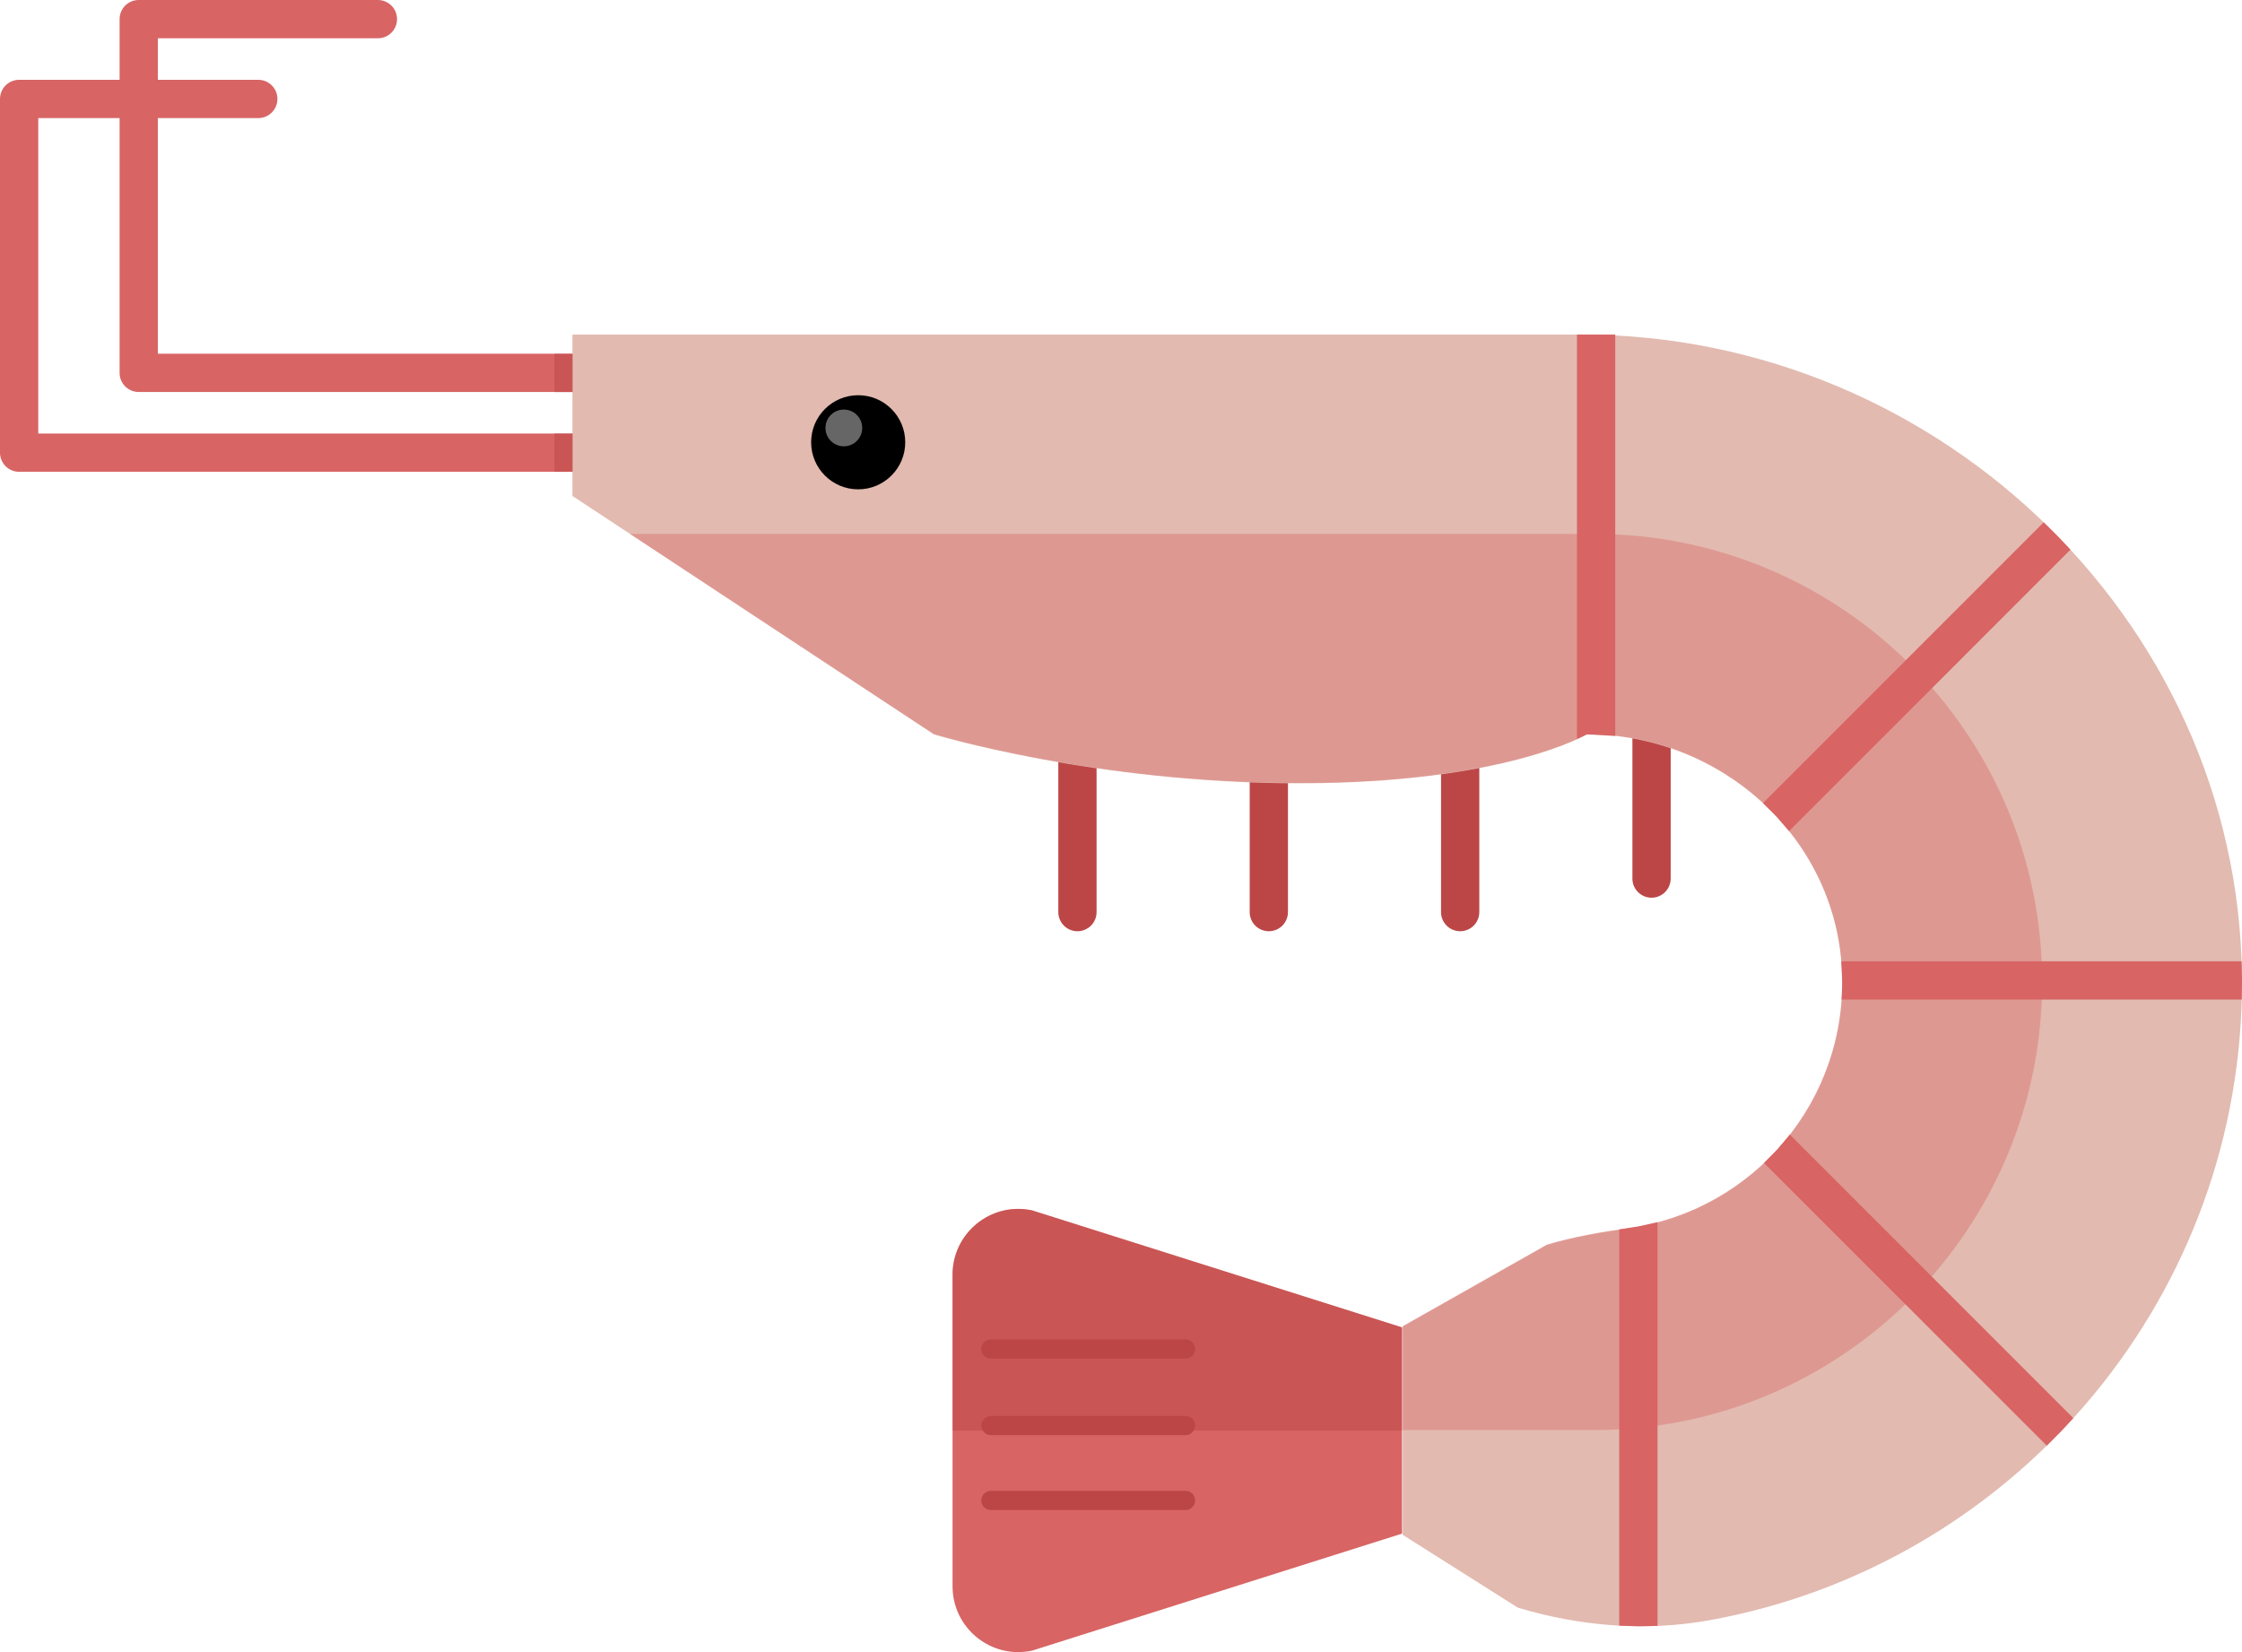 <?xml version="1.0"?>
<svg xmlns="http://www.w3.org/2000/svg" xmlns:xlink="http://www.w3.org/1999/xlink" version="1.1" id="Layer_1" x="0" y="0" viewBox="0 0 589.38 434.28" xml:space="preserve">
  <style type="text/css">
    
	.st0{fill:#262828;}
	.st1{fill:#DD9726;}
	.st2{fill:#A57F60;}
	.st3{fill:#99714D;}
	.st4{fill:#89603E;}
	.st5{opacity:0.1;}
	.st6{opacity:0.2;}
	.st7{fill:#CCCCCC;}
	.st8{fill:#BCEAEB;}
	.st9{fill:#999590;}
	.st10{fill:#BBC0C4;}
	.st11{fill:#A8AEB2;}
	.st12{fill:#111111;}
	.st13{fill:#C17B14;}
	.st14{fill:#898683;}
	.st15{fill:#E8C256;}
	.st16{fill:#56AF38;}
	.st17{fill:#EF9F37;}
	.st18{fill:#FBB03B;}
	.st19{fill:#F2A33B;}
	.st20{fill:#DB8926;}
	.st21{fill:#EA9734;}
	.st22{fill:#BC6F1B;}
	.st23{clip-path:url(#SVGID_2_);fill:#FFFFFF;}
	.st24{clip-path:url(#SVGID_2_);}
	.st25{clip-path:url(#SVGID_2_);fill:#020202;}
	.st26{clip-path:url(#SVGID_2_);fill:#030303;}
	.st27{clip-path:url(#SVGID_2_);fill:#050505;}
	.st28{clip-path:url(#SVGID_2_);fill:#070707;}
	.st29{clip-path:url(#SVGID_2_);fill:#080808;}
	.st30{clip-path:url(#SVGID_2_);fill:#0A0A0A;}
	.st31{clip-path:url(#SVGID_2_);fill:#0C0C0C;}
	.st32{clip-path:url(#SVGID_2_);fill:#0D0D0D;}
	.st33{clip-path:url(#SVGID_2_);fill:#0F0F0F;}
	.st34{clip-path:url(#SVGID_2_);fill:#111111;}
	.st35{clip-path:url(#SVGID_2_);fill:#121212;}
	.st36{clip-path:url(#SVGID_2_);fill:#141414;}
	.st37{clip-path:url(#SVGID_2_);fill:#161616;}
	.st38{clip-path:url(#SVGID_2_);fill:#171717;}
	.st39{clip-path:url(#SVGID_2_);fill:#191919;}
	.st40{clip-path:url(#SVGID_2_);fill:#1A1A1A;}
	.st41{clip-path:url(#SVGID_2_);fill:#1C1C1C;}
	.st42{clip-path:url(#SVGID_2_);fill:#1E1E1E;}
	.st43{clip-path:url(#SVGID_2_);fill:#1F1F1F;}
	.st44{clip-path:url(#SVGID_2_);fill:#212121;}
	.st45{clip-path:url(#SVGID_2_);fill:#222222;}
	.st46{clip-path:url(#SVGID_2_);fill:#242424;}
	.st47{clip-path:url(#SVGID_2_);fill:#262626;}
	.st48{clip-path:url(#SVGID_2_);fill:#272727;}
	.st49{clip-path:url(#SVGID_2_);fill:#292929;}
	.st50{clip-path:url(#SVGID_2_);fill:#2A2A2A;}
	.st51{clip-path:url(#SVGID_2_);fill:#2C2C2C;}
	.st52{clip-path:url(#SVGID_2_);fill:#2E2E2E;}
	.st53{clip-path:url(#SVGID_2_);fill:#2F2F2F;}
	.st54{clip-path:url(#SVGID_2_);fill:#313131;}
	.st55{clip-path:url(#SVGID_2_);fill:#323232;}
	.st56{clip-path:url(#SVGID_2_);fill:#343434;}
	.st57{clip-path:url(#SVGID_2_);fill:#353535;}
	.st58{clip-path:url(#SVGID_2_);fill:#373737;}
	.st59{clip-path:url(#SVGID_2_);fill:#383838;}
	.st60{clip-path:url(#SVGID_2_);fill:#3A3A3A;}
	.st61{clip-path:url(#SVGID_2_);fill:#3B3B3B;}
	.st62{clip-path:url(#SVGID_2_);fill:#3D3D3D;}
	.st63{clip-path:url(#SVGID_2_);fill:#3E3E3E;}
	.st64{clip-path:url(#SVGID_2_);fill:#404040;}
	.st65{clip-path:url(#SVGID_2_);fill:#414141;}
	.st66{clip-path:url(#SVGID_2_);fill:#434343;}
	.st67{clip-path:url(#SVGID_2_);fill:#444444;}
	.st68{clip-path:url(#SVGID_2_);fill:#464646;}
	.st69{clip-path:url(#SVGID_2_);fill:#474747;}
	.st70{clip-path:url(#SVGID_2_);fill:#494949;}
	.st71{clip-path:url(#SVGID_2_);fill:#4A4A4A;}
	.st72{clip-path:url(#SVGID_2_);fill:#4C4C4C;}
	.st73{clip-path:url(#SVGID_2_);fill:#4D4D4D;}
	.st74{clip-path:url(#SVGID_2_);fill:#4F4F4F;}
	.st75{clip-path:url(#SVGID_2_);fill:#505050;}
	.st76{clip-path:url(#SVGID_2_);fill:#525252;}
	.st77{clip-path:url(#SVGID_2_);fill:#535353;}
	.st78{clip-path:url(#SVGID_2_);fill:#545454;}
	.st79{clip-path:url(#SVGID_2_);fill:#565656;}
	.st80{clip-path:url(#SVGID_2_);fill:#575757;}
	.st81{clip-path:url(#SVGID_2_);fill:#595959;}
	.st82{clip-path:url(#SVGID_2_);fill:#5A5A5A;}
	.st83{clip-path:url(#SVGID_2_);fill:#5C5C5C;}
	.st84{clip-path:url(#SVGID_2_);fill:#5D5D5D;}
	.st85{clip-path:url(#SVGID_2_);fill:#5E5E5E;}
	.st86{clip-path:url(#SVGID_2_);fill:#606060;}
	.st87{clip-path:url(#SVGID_2_);fill:#616161;}
	.st88{clip-path:url(#SVGID_2_);fill:#636363;}
	.st89{clip-path:url(#SVGID_2_);fill:#646464;}
	.st90{clip-path:url(#SVGID_2_);fill:#656565;}
	.st91{clip-path:url(#SVGID_2_);fill:#676767;}
	.st92{clip-path:url(#SVGID_2_);fill:#686868;}
	.st93{clip-path:url(#SVGID_2_);fill:#696969;}
	.st94{clip-path:url(#SVGID_2_);fill:#6B6B6B;}
	.st95{clip-path:url(#SVGID_2_);fill:#6C6C6C;}
	.st96{clip-path:url(#SVGID_2_);fill:#6E6E6E;}
	.st97{clip-path:url(#SVGID_2_);fill:#6F6F6F;}
	.st98{clip-path:url(#SVGID_2_);fill:#707070;}
	.st99{clip-path:url(#SVGID_2_);fill:#727272;}
	.st100{clip-path:url(#SVGID_2_);fill:#737373;}
	.st101{clip-path:url(#SVGID_2_);fill:#747474;}
	.st102{clip-path:url(#SVGID_2_);fill:#767676;}
	.st103{clip-path:url(#SVGID_2_);fill:#777777;}
	.st104{clip-path:url(#SVGID_2_);fill:#787878;}
	.st105{clip-path:url(#SVGID_2_);fill:#797979;}
	.st106{clip-path:url(#SVGID_2_);fill:#7B7B7B;}
	.st107{clip-path:url(#SVGID_2_);fill:#7C7C7C;}
	.st108{clip-path:url(#SVGID_2_);fill:#7D7D7D;}
	.st109{clip-path:url(#SVGID_2_);fill:#7F7F7F;}
	.st110{clip-path:url(#SVGID_2_);fill:#808080;}
	.st111{clip-path:url(#SVGID_2_);fill:#818181;}
	.st112{clip-path:url(#SVGID_2_);fill:#828282;}
	.st113{clip-path:url(#SVGID_2_);fill:#848484;}
	.st114{clip-path:url(#SVGID_2_);fill:#858585;}
	.st115{clip-path:url(#SVGID_2_);fill:#868686;}
	.st116{clip-path:url(#SVGID_2_);fill:#878787;}
	.st117{clip-path:url(#SVGID_2_);fill:#898989;}
	.st118{clip-path:url(#SVGID_2_);fill:#8A8A8A;}
	.st119{clip-path:url(#SVGID_2_);fill:#8B8B8B;}
	.st120{clip-path:url(#SVGID_2_);fill:#8C8C8C;}
	.st121{clip-path:url(#SVGID_2_);fill:#8E8E8E;}
	.st122{clip-path:url(#SVGID_2_);fill:#8F8F8F;}
	.st123{clip-path:url(#SVGID_2_);fill:#909090;}
	.st124{clip-path:url(#SVGID_2_);fill:#919191;}
	.st125{clip-path:url(#SVGID_2_);fill:#929292;}
	.st126{clip-path:url(#SVGID_2_);fill:#949494;}
	.st127{clip-path:url(#SVGID_2_);fill:#959595;}
	.st128{clip-path:url(#SVGID_2_);fill:#969696;}
	.st129{clip-path:url(#SVGID_2_);fill:#979797;}
	.st130{clip-path:url(#SVGID_2_);fill:#989898;}
	.st131{clip-path:url(#SVGID_2_);fill:#999999;}
	.st132{clip-path:url(#SVGID_2_);fill:#9B9B9B;}
	.st133{clip-path:url(#SVGID_2_);fill:#9C9C9C;}
	.st134{clip-path:url(#SVGID_2_);fill:#9D9D9D;}
	.st135{clip-path:url(#SVGID_2_);fill:#9E9E9E;}
	.st136{clip-path:url(#SVGID_2_);fill:#9F9F9F;}
	.st137{clip-path:url(#SVGID_2_);fill:#A0A0A0;}
	.st138{clip-path:url(#SVGID_2_);fill:#A1A1A1;}
	.st139{clip-path:url(#SVGID_2_);fill:#A3A3A3;}
	.st140{clip-path:url(#SVGID_2_);fill:#A4A4A4;}
	.st141{clip-path:url(#SVGID_2_);fill:#A5A5A5;}
	.st142{clip-path:url(#SVGID_2_);fill:#A6A6A6;}
	.st143{clip-path:url(#SVGID_2_);fill:#A7A7A7;}
	.st144{clip-path:url(#SVGID_2_);fill:#A8A8A8;}
	.st145{clip-path:url(#SVGID_2_);fill:#A9A9A9;}
	.st146{clip-path:url(#SVGID_2_);fill:#AAAAAA;}
	.st147{clip-path:url(#SVGID_2_);fill:#ABABAB;}
	.st148{clip-path:url(#SVGID_2_);fill:#ACACAC;}
	.st149{clip-path:url(#SVGID_2_);fill:#AEAEAE;}
	.st150{clip-path:url(#SVGID_2_);fill:#AFAFAF;}
	.st151{clip-path:url(#SVGID_2_);fill:#B0B0B0;}
	.st152{clip-path:url(#SVGID_2_);fill:#B1B1B1;}
	.st153{clip-path:url(#SVGID_2_);fill:#B2B2B2;}
	.st154{clip-path:url(#SVGID_2_);fill:#B3B3B3;}
	.st155{clip-path:url(#SVGID_2_);fill:#B4B4B4;}
	.st156{clip-path:url(#SVGID_2_);fill:#B5B5B5;}
	.st157{clip-path:url(#SVGID_2_);fill:#B6B6B6;}
	.st158{clip-path:url(#SVGID_2_);fill:#B7B7B7;}
	.st159{clip-path:url(#SVGID_2_);fill:#B8B8B8;}
	.st160{clip-path:url(#SVGID_2_);fill:#B9B9B9;}
	.st161{clip-path:url(#SVGID_2_);fill:#BABABA;}
	.st162{clip-path:url(#SVGID_2_);fill:#BBBBBB;}
	.st163{clip-path:url(#SVGID_2_);fill:#BCBCBC;}
	.st164{clip-path:url(#SVGID_2_);fill:#BDBDBD;}
	.st165{clip-path:url(#SVGID_2_);fill:#BEBEBE;}
	.st166{clip-path:url(#SVGID_2_);fill:#BFBFBF;}
	.st167{clip-path:url(#SVGID_2_);fill:#C0C0C0;}
	.st168{clip-path:url(#SVGID_2_);fill:#C1C1C1;}
	.st169{clip-path:url(#SVGID_2_);fill:#C2C2C2;}
	.st170{clip-path:url(#SVGID_2_);fill:#C3C3C3;}
	.st171{clip-path:url(#SVGID_2_);fill:#C4C4C4;}
	.st172{clip-path:url(#SVGID_2_);fill:#C5C5C5;}
	.st173{clip-path:url(#SVGID_2_);fill:#C6C6C6;}
	.st174{clip-path:url(#SVGID_2_);fill:#C7C7C7;}
	.st175{clip-path:url(#SVGID_2_);fill:#C8C8C8;}
	.st176{clip-path:url(#SVGID_2_);fill:#C9C9C9;}
	.st177{clip-path:url(#SVGID_2_);fill:#CACACA;}
	.st178{clip-path:url(#SVGID_2_);fill:#CBCBCB;}
	.st179{clip-path:url(#SVGID_2_);fill:#CCCCCC;}
	.st180{clip-path:url(#SVGID_2_);fill:#CDCDCD;}
	.st181{clip-path:url(#SVGID_2_);fill:#CECECE;}
	.st182{clip-path:url(#SVGID_2_);fill:#CFCFCF;}
	.st183{clip-path:url(#SVGID_2_);fill:#D0D0D0;}
	.st184{clip-path:url(#SVGID_2_);fill:#D1D1D1;}
	.st185{clip-path:url(#SVGID_2_);fill:#D2D2D2;}
	.st186{clip-path:url(#SVGID_2_);fill:#D3D3D3;}
	.st187{clip-path:url(#SVGID_2_);fill:#D4D4D4;}
	.st188{clip-path:url(#SVGID_2_);fill:#D5D5D5;}
	.st189{clip-path:url(#SVGID_2_);fill:#D6D6D6;}
	.st190{clip-path:url(#SVGID_2_);fill:#D7D7D7;}
	.st191{clip-path:url(#SVGID_2_);fill:#D8D8D8;}
	.st192{clip-path:url(#SVGID_2_);fill:#D9D9D9;}
	.st193{clip-path:url(#SVGID_2_);fill:#DADADA;}
	.st194{clip-path:url(#SVGID_2_);fill:#DBDBDB;}
	.st195{clip-path:url(#SVGID_2_);fill:#DCDCDC;}
	.st196{clip-path:url(#SVGID_2_);fill:#DDDDDD;}
	.st197{clip-path:url(#SVGID_2_);fill:#DEDEDE;}
	.st198{clip-path:url(#SVGID_2_);fill:#DFDFDF;}
	.st199{clip-path:url(#SVGID_2_);fill:#E0E0E0;}
	.st200{clip-path:url(#SVGID_2_);fill:#E1E1E1;}
	.st201{clip-path:url(#SVGID_2_);fill:#E2E2E2;}
	.st202{clip-path:url(#SVGID_2_);fill:#E3E3E3;}
	.st203{clip-path:url(#SVGID_2_);fill:#E4E4E4;}
	.st204{clip-path:url(#SVGID_2_);fill:#E5E5E5;}
	.st205{clip-path:url(#SVGID_2_);fill:#E6E6E6;}
	.st206{clip-path:url(#SVGID_2_);fill:#E7E7E7;}
	.st207{clip-path:url(#SVGID_2_);fill:#E8E8E8;}
	.st208{clip-path:url(#SVGID_2_);fill:#E9E9E9;}
	.st209{clip-path:url(#SVGID_2_);fill:#EAEAEA;}
	.st210{clip-path:url(#SVGID_2_);fill:#EBEBEB;}
	.st211{clip-path:url(#SVGID_2_);fill:#ECECEC;}
	.st212{clip-path:url(#SVGID_2_);fill:#EDEDED;}
	.st213{clip-path:url(#SVGID_2_);fill:#EEEEEE;}
	.st214{clip-path:url(#SVGID_2_);fill:#EFEFEF;}
	.st215{clip-path:url(#SVGID_2_);fill:#F0F0F0;}
	.st216{clip-path:url(#SVGID_2_);fill:#F1F1F1;}
	.st217{clip-path:url(#SVGID_2_);fill:#F2F2F2;}
	.st218{clip-path:url(#SVGID_2_);fill:#F3F3F3;}
	.st219{clip-path:url(#SVGID_2_);fill:#F4F4F4;}
	.st220{clip-path:url(#SVGID_2_);fill:#F5F5F5;}
	.st221{clip-path:url(#SVGID_2_);fill:#F6F6F6;}
	.st222{clip-path:url(#SVGID_2_);fill:#F7F7F7;}
	.st223{clip-path:url(#SVGID_2_);fill:#F8F8F8;}
	.st224{clip-path:url(#SVGID_2_);fill:#F9F9F9;}
	.st225{clip-path:url(#SVGID_2_);fill:#FAFAFA;}
	.st226{clip-path:url(#SVGID_2_);fill:#FBFBFB;}
	.st227{clip-path:url(#SVGID_2_);fill:#FCFCFC;}
	.st228{clip-path:url(#SVGID_2_);fill:#FDFDFD;}
	.st229{clip-path:url(#SVGID_2_);fill:#FEFEFE;}
	.st230{fill:#FFFFFF;}
	.st231{fill:#E6E6E6;}
	.st232{fill:#603813;}
	.st233{fill:#513827;}
	.st234{fill:#67934A;}
	.st235{opacity:0.15;fill:url(#SVGID_3_);}
	.st236{fill:#7F5E36;}
	.st237{opacity:0.15;}
	.st238{fill:url(#SVGID_4_);}
	.st239{opacity:0.15;fill:url(#SVGID_5_);}
	.st240{fill:#D1AD86;}
	.st241{opacity:0.2;fill:#FFFFFF;}
	.st242{fill-rule:evenodd;clip-rule:evenodd;fill:#FFFFFF;}
	.st243{fill-rule:evenodd;clip-rule:evenodd;}
	.st244{fill:#D86464;}
	.st245{fill:#BC4646;}
	.st246{fill:#E2BAB0;}
	.st247{opacity:0.5;}
	.st248{opacity:0.4;}
	.st249{fill:#666666;}
	.st250{fill:#99D5AF;}
	.st251{fill:#333333;}
	.st252{fill:#0071BC;}
	.st253{fill:#2F4C8C;}
	.st254{opacity:0.2;fill:url(#SVGID_6_);}
	.st255{fill:#F2F2F2;}
	.st256{fill:#A32B45;}
	.st257{fill:#BC3F4E;}
	.st258{fill:#AF374B;}
	.st259{fill:#931F3E;}
	.st260{fill:#A52F43;}
	.st261{fill:#CE4A54;}
	.st262{opacity:0.2;fill:url(#SVGID_7_);}
	.st263{fill:#22B573;}
	.st264{opacity:0.2;fill:url(#SVGID_8_);}
	.st265{opacity:0.4;fill:#E6E6E6;}
	.st266{opacity:0.4;fill:#FFFFFF;}
	.st267{opacity:0.4;fill:url(#SVGID_9_);}
	.st268{opacity:0.4;fill:url(#SVGID_10_);}
	.st269{opacity:0.4;fill:none;stroke:#FFFFFF;stroke-width:2.336;stroke-linecap:round;stroke-miterlimit:10;}
	.st270{opacity:0.1;fill:url(#SVGID_11_);}
	.st271{opacity:0.3;fill:#40ABCC;}
	.st272{fill:#869091;}
	.st273{fill:#7B8384;}
	.st274{fill:#9AA4A5;}
	.st275{fill:#404649;}
	.st276{opacity:0.3;}
	.st277{opacity:0.1;fill:#FFFFFF;}
	.st278{fill:#727A7A;}
	.st279{fill:#474747;}
	.st280{opacity:0.4;fill:#0A86A3;}
	.st281{fill:#4B4C4C;}
	.st282{fill:#F4F4F4;}
	.st283{fill:#8B8E8E;}
	.st284{fill:#D4D8D8;}
	.st285{opacity:0.1;fill:url(#SVGID_12_);}
	.st286{opacity:0.05;}
	.st287{fill:#4D4F4F;}
	.st288{fill:#999999;}
	.st289{opacity:0.15;fill:url(#SVGID_13_);}
	.st290{fill:#888989;}
	.st291{fill:#B3B3B3;}
	.st292{fill:#ED1C24;}
	.st293{fill:#29ABE2;}
	.st294{fill:#C1272D;}
	.st295{fill:#757575;}
	.st296{fill:url(#SVGID_14_);}
	.st297{fill:#596668;}
	.st298{fill:#819296;}
	.st299{opacity:0.25;fill:url(#SVGID_15_);}
	.st300{fill:#657172;}
	.st301{fill:#717E7F;}
	.st302{fill:#AD3A3A;}
	.st303{opacity:0.25;fill:url(#SVGID_16_);}
	.st304{opacity:0.25;fill:url(#SVGID_17_);}
	.st305{fill:#3A68AA;}
	.st306{fill:#C1C5C9;}
	.st307{opacity:0.1;fill:url(#SVGID_18_);}
	.st308{fill:#325D84;}
	.st309{fill:#1D3D60;}
	.st310{fill:#AD7E2A;}
	.st311{fill:#F2F4F4;}
	.st312{fill:#C66767;}
	.st313{fill:#568C57;}
	.st314{fill:#102A49;}
	.st315{fill:#84A3C1;}
	.st316{opacity:0.1;fill:url(#SVGID_19_);}
	.st317{fill:#242626;}
	.st318{fill:#838484;}
	.st319{fill:#143049;}
	.st320{opacity:0.1;fill:url(#SVGID_20_);}
	.st321{opacity:0.1;fill:url(#SVGID_21_);}
	.st322{fill:#E8E4CF;}
	.st323{fill:#9A9E9E;}
	.st324{fill:#1F2121;}
	.st325{fill:#F4A506;}
	.st326{fill:#CE880B;}
	.st327{opacity:0.6;}
	.st328{fill:#CCC8B6;}
	.st329{fill:#D13F4A;}
	.st330{fill:#263233;}
	.st331{opacity:0.8;}
	.st332{opacity:0.8;fill:#E4EFF4;}
	.st333{fill:url(#SVGID_22_);}
	.st334{fill:url(#SVGID_23_);}
	.st335{fill:url(#SVGID_24_);}
	.st336{fill:url(#SVGID_25_);}
	.st337{fill:url(#SVGID_26_);}
	.st338{fill:url(#SVGID_27_);}
	.st339{fill:url(#SVGID_28_);}
	.st340{fill:url(#SVGID_29_);}
	.st341{fill:url(#SVGID_30_);}
	.st342{fill:url(#SVGID_31_);}
	.st343{fill:url(#SVGID_32_);}
	.st344{fill:url(#SVGID_33_);}
	.st345{fill:url(#SVGID_34_);}
	.st346{fill:url(#SVGID_35_);}
	.st347{fill:url(#SVGID_36_);}
	.st348{fill:url(#SVGID_37_);}
	.st349{fill:url(#SVGID_38_);}
	.st350{fill:url(#SVGID_39_);}
	.st351{fill:url(#SVGID_40_);}
	.st352{fill:url(#SVGID_41_);}
	.st353{fill:url(#SVGID_42_);}
	.st354{fill:url(#SVGID_43_);}
	.st355{fill:url(#SVGID_44_);}
	.st356{fill:url(#SVGID_45_);}
	.st357{fill:url(#SVGID_46_);}
	.st358{fill:url(#SVGID_47_);}
	.st359{fill:url(#SVGID_48_);}
	.st360{fill:url(#SVGID_49_);}
	.st361{fill:url(#SVGID_50_);}
	.st362{fill:url(#SVGID_51_);}
	.st363{fill:url(#SVGID_52_);}
	.st364{fill:url(#SVGID_53_);}
	.st365{fill:url(#SVGID_54_);}
	.st366{fill:url(#SVGID_55_);}
	.st367{fill:url(#SVGID_56_);}
	.st368{fill:url(#SVGID_57_);}
	.st369{fill:url(#SVGID_58_);}
	.st370{fill:url(#SVGID_59_);}
	.st371{fill:url(#SVGID_60_);}
	.st372{fill:url(#SVGID_61_);}
	.st373{fill:url(#SVGID_62_);}
	.st374{fill:url(#SVGID_63_);}
	.st375{fill:url(#SVGID_64_);}
	.st376{fill:url(#SVGID_65_);}
	.st377{fill:url(#SVGID_66_);}
	.st378{fill:url(#SVGID_67_);}
	.st379{fill:url(#SVGID_68_);}
	.st380{fill:url(#SVGID_69_);}
	.st381{fill:url(#SVGID_70_);}
	.st382{fill:url(#SVGID_71_);}
	.st383{fill:url(#SVGID_72_);}
	.st384{fill:url(#SVGID_73_);}
	.st385{fill:url(#SVGID_74_);}
	.st386{fill:url(#SVGID_75_);}
	.st387{fill:url(#SVGID_76_);}
	.st388{fill:url(#SVGID_77_);}
	.st389{fill:url(#SVGID_78_);}
	.st390{fill:url(#SVGID_79_);}
	.st391{fill:url(#SVGID_80_);}
	.st392{fill:url(#SVGID_81_);}
	.st393{fill:url(#SVGID_82_);}
	.st394{fill:url(#SVGID_83_);}
	.st395{fill:url(#SVGID_84_);}
	.st396{fill:url(#SVGID_85_);}
	.st397{fill:url(#SVGID_86_);}
	.st398{fill:url(#SVGID_87_);}
	.st399{fill:url(#SVGID_88_);}
	.st400{fill:url(#SVGID_89_);}
	.st401{fill:url(#SVGID_90_);}
	.st402{fill:url(#SVGID_91_);}
	.st403{fill:url(#SVGID_92_);}
	.st404{fill:url(#SVGID_93_);}
	.st405{fill:url(#SVGID_94_);}
	.st406{fill:url(#SVGID_95_);}
	.st407{fill:url(#SVGID_96_);}
	.st408{fill:url(#SVGID_97_);}
	.st409{fill:url(#SVGID_98_);}
	.st410{fill:url(#SVGID_99_);}
	.st411{fill:url(#SVGID_100_);}
	.st412{fill:url(#SVGID_101_);}
	.st413{fill:url(#SVGID_102_);}
	.st414{fill:url(#SVGID_103_);}
	.st415{fill:url(#SVGID_104_);}
	.st416{fill:url(#SVGID_105_);}
	.st417{fill:url(#SVGID_106_);}
	.st418{fill:url(#SVGID_107_);}
	.st419{fill:url(#SVGID_108_);}
	.st420{fill:url(#SVGID_109_);}
	.st421{fill:url(#SVGID_110_);}
	.st422{fill:url(#SVGID_111_);}
	.st423{fill:url(#SVGID_112_);}
	.st424{fill:url(#SVGID_113_);}
	.st425{fill:url(#SVGID_114_);}
	.st426{fill:url(#SVGID_115_);}
	.st427{fill:url(#SVGID_116_);}
	.st428{fill:url(#SVGID_117_);}
	.st429{fill:url(#SVGID_118_);}
	.st430{fill:url(#SVGID_119_);}
	.st431{fill:url(#SVGID_120_);}
	.st432{fill:url(#SVGID_121_);}
	.st433{fill:url(#SVGID_122_);}
	.st434{fill:url(#SVGID_123_);}
	.st435{fill:url(#SVGID_124_);}
	.st436{fill:url(#SVGID_125_);}
	.st437{fill:url(#SVGID_126_);}
	.st438{fill:url(#SVGID_127_);}
	.st439{fill:url(#SVGID_128_);}
	.st440{fill:url(#SVGID_129_);}
	.st441{fill:url(#SVGID_130_);}
	.st442{fill:url(#SVGID_131_);}
	.st443{fill:url(#SVGID_132_);}
	.st444{fill:url(#SVGID_133_);}
	.st445{fill:url(#SVGID_134_);}
	.st446{fill:url(#SVGID_135_);}
	.st447{fill:url(#SVGID_136_);}
	.st448{fill:url(#SVGID_137_);}
	.st449{fill:url(#SVGID_138_);}
	.st450{fill:url(#SVGID_139_);}
	.st451{fill:url(#SVGID_140_);}
	.st452{fill:url(#SVGID_141_);}
	.st453{fill:url(#SVGID_142_);}
	.st454{fill:url(#SVGID_143_);}
	.st455{fill:url(#SVGID_144_);}
	.st456{fill:url(#SVGID_145_);}
	.st457{fill:url(#SVGID_146_);}
	.st458{fill:url(#SVGID_147_);}
	.st459{fill:url(#SVGID_148_);}
	.st460{fill:url(#SVGID_149_);}
	.st461{fill:url(#SVGID_150_);}
	.st462{fill:url(#SVGID_151_);}
	.st463{fill:url(#SVGID_152_);}
	.st464{fill:url(#SVGID_153_);}
	.st465{fill:url(#SVGID_154_);}
	.st466{fill:url(#SVGID_155_);}
	.st467{fill:url(#SVGID_156_);}
	.st468{fill:url(#SVGID_157_);}
	.st469{fill:url(#SVGID_158_);}
	.st470{fill:url(#SVGID_159_);}
	.st471{fill:url(#SVGID_160_);}
	.st472{fill:url(#SVGID_161_);}
	.st473{fill:url(#SVGID_162_);}
	.st474{fill:url(#SVGID_163_);}
	.st475{fill:url(#SVGID_164_);}
	.st476{fill:url(#SVGID_165_);}
	.st477{opacity:0.07;}
	.st478{opacity:0.5;fill:#FFFFFF;}
	.st479{fill:#8C6239;}
	.st480{fill:none;stroke:#EF9F37;stroke-width:17.288;stroke-linecap:round;stroke-miterlimit:10;}
	.st481{fill:#F7C384;}
	.st482{fill:none;stroke:#000000;stroke-width:1.144;stroke-miterlimit:10;}
	.st483{fill:#EFEEE6;}
	.st484{fill:#E8E6D4;}
	.st485{fill:#B2AA79;}
	.st486{fill:#009836;}
	.st487{fill:#006647;}
	.st488{fill:#2DAD51;}
	.st489{fill:#14722C;}
	.st490{opacity:0.15;fill:url(#SVGID_166_);}
	.st491{opacity:0.15;fill:url(#SVGID_167_);}
	.st492{opacity:0.15;fill:url(#SVGID_168_);}
	.st493{fill:#FFB32C;}
	.st494{fill:#1C1D1E;}
	.st495{fill:#3A3C3D;}
	.st496{fill:#55595B;}
	.st497{fill:#202121;}
	.st498{fill:#FFA300;}
	.st499{fill:#F7931E;}
	.st500{fill:#B2E0C2;}
	.st501{fill:#808080;}
	.st502{fill:#62ACDB;}
	.st503{fill:#2E88CC;}
	.st504{opacity:0.1;fill:url(#SVGID_169_);}
	.st505{fill:#237EB5;}
	.st506{fill:#3037A1;}
	.st507{fill:#C75123;}
	.st508{fill:#210708;}
	.st509{opacity:0.05;fill:url(#SVGID_170_);}
	.st510{opacity:0.2;fill:url(#SVGID_171_);}
	.st511{opacity:0.2;fill:url(#SVGID_172_);}
	.st512{fill:#053318;}
	.st513{fill:#094C26;}
	.st514{fill:#094723;}
	.st515{fill:#0E5B32;}
	.st516{fill:#1F8451;}
	.st517{fill:#0C592F;}
	.st518{fill:#156B3E;}
	.st519{fill:#DADEE0;}
	.st520{fill:#4D4D4D;}
	.st521{fill:#2E3033;}
	.st522{clip-path:url(#SVGID_174_);}
	.st523{clip-path:url(#SVGID_174_);fill:#010101;}
	.st524{clip-path:url(#SVGID_174_);fill:#020202;}
	.st525{clip-path:url(#SVGID_174_);fill:#030303;}
	.st526{clip-path:url(#SVGID_174_);fill:#040404;}
	.st527{clip-path:url(#SVGID_174_);fill:#050505;}
	.st528{clip-path:url(#SVGID_174_);fill:#060506;}
	.st529{clip-path:url(#SVGID_174_);fill:#070607;}
	.st530{clip-path:url(#SVGID_174_);fill:#080708;}
	.st531{clip-path:url(#SVGID_174_);fill:#090808;}
	.st532{clip-path:url(#SVGID_174_);fill:#0A0909;}
	.st533{clip-path:url(#SVGID_174_);fill:#0B0A0A;}
	.st534{clip-path:url(#SVGID_174_);fill:#0C0B0B;}
	.st535{clip-path:url(#SVGID_174_);fill:#0D0C0C;}
	.st536{clip-path:url(#SVGID_174_);fill:#0E0D0D;}
	.st537{clip-path:url(#SVGID_174_);fill:#0F0E0E;}
	.st538{clip-path:url(#SVGID_174_);fill:#100F0F;}
	.st539{clip-path:url(#SVGID_174_);fill:#121010;}
	.st540{clip-path:url(#SVGID_174_);fill:#131011;}
	.st541{clip-path:url(#SVGID_174_);fill:#141112;}
	.st542{clip-path:url(#SVGID_174_);fill:#151213;}
	.st543{clip-path:url(#SVGID_174_);fill:#161314;}
	.st544{clip-path:url(#SVGID_174_);fill:#171415;}
	.st545{clip-path:url(#SVGID_174_);fill:#181516;}
	.st546{clip-path:url(#SVGID_174_);fill:#191617;}
	.st547{clip-path:url(#SVGID_174_);fill:#1A1718;}
	.st548{clip-path:url(#SVGID_174_);fill:#1B1818;}
	.st549{clip-path:url(#SVGID_174_);fill:#1C1919;}
	.st550{clip-path:url(#SVGID_174_);fill:#1D1A1A;}
	.st551{clip-path:url(#SVGID_174_);fill:#1E1A1B;}
	.st552{clip-path:url(#SVGID_174_);fill:#1F1B1C;}
	.st553{clip-path:url(#SVGID_174_);fill:#201C1D;}
	.st554{clip-path:url(#SVGID_174_);fill:#211D1E;}
	.st555{clip-path:url(#SVGID_174_);fill:#221E1F;}
	.st556{clip-path:url(#SVGID_174_);fill:#231F20;}
	.st557{fill:#131414;}
	.st558{fill:#3F4142;}
	.st559{fill:#BDD2DB;}
	.st560{fill:#E6E8E8;}
	.st561{fill:#60C7EF;}
	.st562{fill:#53BBDB;}
	.st563{fill:#E8EAEA;}
	.st564{fill:#EDF1F2;}
	.st565{fill:#627A84;}
	.st566{opacity:0.2;fill:url(#SVGID_175_);}
	.st567{fill:#CCC8BA;}
	.st568{fill:#EFEDE8;}
	.st569{opacity:0.2;fill:url(#SVGID_176_);}
	.st570{fill:#E5E2D8;}
	.st571{opacity:0.5;fill:url(#SVGID_177_);}
	.st572{fill:#EAE9E4;}
	.st573{fill:#CCCABE;}
	.st574{fill:#88CDE5;}
	.st575{fill:#4DABC4;}
	.st576{fill:#2FBC68;}
	.st577{fill:#C14DB6;}
	.st578{fill:#DB525C;}
	.st579{clip-path:url(#SVGID_179_);fill:#FFFFFF;}
	.st580{clip-path:url(#SVGID_179_);}
	.st581{clip-path:url(#SVGID_179_);fill:#020202;}
	.st582{clip-path:url(#SVGID_179_);fill:#030303;}
	.st583{clip-path:url(#SVGID_179_);fill:#050505;}
	.st584{clip-path:url(#SVGID_179_);fill:#070707;}
	.st585{clip-path:url(#SVGID_179_);fill:#080808;}
	.st586{clip-path:url(#SVGID_179_);fill:#0A0A0A;}
	.st587{clip-path:url(#SVGID_179_);fill:#0C0C0C;}
	.st588{clip-path:url(#SVGID_179_);fill:#0D0D0D;}
	.st589{clip-path:url(#SVGID_179_);fill:#0F0F0F;}
	.st590{clip-path:url(#SVGID_179_);fill:#111111;}
	.st591{clip-path:url(#SVGID_179_);fill:#121212;}
	.st592{clip-path:url(#SVGID_179_);fill:#141414;}
	.st593{clip-path:url(#SVGID_179_);fill:#161616;}
	.st594{clip-path:url(#SVGID_179_);fill:#171717;}
	.st595{clip-path:url(#SVGID_179_);fill:#191919;}
	.st596{clip-path:url(#SVGID_179_);fill:#1A1A1A;}
	.st597{clip-path:url(#SVGID_179_);fill:#1C1C1C;}
	.st598{clip-path:url(#SVGID_179_);fill:#1E1E1E;}
	.st599{clip-path:url(#SVGID_179_);fill:#1F1F1F;}
	.st600{clip-path:url(#SVGID_179_);fill:#212121;}
	.st601{clip-path:url(#SVGID_179_);fill:#222222;}
	.st602{clip-path:url(#SVGID_179_);fill:#242424;}
	.st603{clip-path:url(#SVGID_179_);fill:#262626;}
	.st604{clip-path:url(#SVGID_179_);fill:#272727;}
	.st605{clip-path:url(#SVGID_179_);fill:#292929;}
	.st606{clip-path:url(#SVGID_179_);fill:#2A2A2A;}
	.st607{clip-path:url(#SVGID_179_);fill:#2C2C2C;}
	.st608{clip-path:url(#SVGID_179_);fill:#2E2E2E;}
	.st609{clip-path:url(#SVGID_179_);fill:#2F2F2F;}
	.st610{clip-path:url(#SVGID_179_);fill:#313131;}
	.st611{clip-path:url(#SVGID_179_);fill:#323232;}
	.st612{clip-path:url(#SVGID_179_);fill:#343434;}
	.st613{clip-path:url(#SVGID_179_);fill:#353535;}
	.st614{clip-path:url(#SVGID_179_);fill:#373737;}
	.st615{clip-path:url(#SVGID_179_);fill:#383838;}
	.st616{clip-path:url(#SVGID_179_);fill:#3A3A3A;}
	.st617{clip-path:url(#SVGID_179_);fill:#3B3B3B;}
	.st618{clip-path:url(#SVGID_179_);fill:#3D3D3D;}
	.st619{clip-path:url(#SVGID_179_);fill:#3E3E3E;}
	.st620{clip-path:url(#SVGID_179_);fill:#404040;}
	.st621{clip-path:url(#SVGID_179_);fill:#414141;}
	.st622{clip-path:url(#SVGID_179_);fill:#434343;}
	.st623{clip-path:url(#SVGID_179_);fill:#444444;}
	.st624{clip-path:url(#SVGID_179_);fill:#464646;}
	.st625{clip-path:url(#SVGID_179_);fill:#474747;}
	.st626{clip-path:url(#SVGID_179_);fill:#494949;}
	.st627{clip-path:url(#SVGID_179_);fill:#4A4A4A;}
	.st628{clip-path:url(#SVGID_179_);fill:#4C4C4C;}
	.st629{clip-path:url(#SVGID_179_);fill:#4D4D4D;}
	.st630{clip-path:url(#SVGID_179_);fill:#4F4F4F;}
	.st631{clip-path:url(#SVGID_179_);fill:#505050;}
	.st632{clip-path:url(#SVGID_179_);fill:#525252;}
	.st633{clip-path:url(#SVGID_179_);fill:#535353;}
	.st634{clip-path:url(#SVGID_179_);fill:#545454;}
	.st635{clip-path:url(#SVGID_179_);fill:#565656;}
	.st636{clip-path:url(#SVGID_179_);fill:#575757;}
	.st637{clip-path:url(#SVGID_179_);fill:#595959;}
	.st638{clip-path:url(#SVGID_179_);fill:#5A5A5A;}
	.st639{clip-path:url(#SVGID_179_);fill:#5C5C5C;}
	.st640{clip-path:url(#SVGID_179_);fill:#5D5D5D;}
	.st641{clip-path:url(#SVGID_179_);fill:#5E5E5E;}
	.st642{clip-path:url(#SVGID_179_);fill:#606060;}
	.st643{clip-path:url(#SVGID_179_);fill:#616161;}
	.st644{clip-path:url(#SVGID_179_);fill:#636363;}
	.st645{clip-path:url(#SVGID_179_);fill:#646464;}
	.st646{clip-path:url(#SVGID_179_);fill:#656565;}
	.st647{clip-path:url(#SVGID_179_);fill:#676767;}
	.st648{clip-path:url(#SVGID_179_);fill:#686868;}
	.st649{clip-path:url(#SVGID_179_);fill:#696969;}
	.st650{clip-path:url(#SVGID_179_);fill:#6B6B6B;}
	.st651{clip-path:url(#SVGID_179_);fill:#6C6C6C;}
	.st652{clip-path:url(#SVGID_179_);fill:#6E6E6E;}
	.st653{clip-path:url(#SVGID_179_);fill:#6F6F6F;}
	.st654{clip-path:url(#SVGID_179_);fill:#707070;}
	.st655{clip-path:url(#SVGID_179_);fill:#727272;}
	.st656{clip-path:url(#SVGID_179_);fill:#737373;}
	.st657{clip-path:url(#SVGID_179_);fill:#747474;}
	.st658{clip-path:url(#SVGID_179_);fill:#767676;}
	.st659{clip-path:url(#SVGID_179_);fill:#777777;}
	.st660{clip-path:url(#SVGID_179_);fill:#787878;}
	.st661{clip-path:url(#SVGID_179_);fill:#797979;}
	.st662{clip-path:url(#SVGID_179_);fill:#7B7B7B;}
	.st663{clip-path:url(#SVGID_179_);fill:#7C7C7C;}
	.st664{clip-path:url(#SVGID_179_);fill:#7D7D7D;}
	.st665{clip-path:url(#SVGID_179_);fill:#7F7F7F;}
	.st666{clip-path:url(#SVGID_179_);fill:#808080;}
	.st667{clip-path:url(#SVGID_179_);fill:#818181;}
	.st668{clip-path:url(#SVGID_179_);fill:#828282;}
	.st669{clip-path:url(#SVGID_179_);fill:#848484;}
	.st670{clip-path:url(#SVGID_179_);fill:#858585;}
	.st671{clip-path:url(#SVGID_179_);fill:#868686;}
	.st672{clip-path:url(#SVGID_179_);fill:#878787;}
	.st673{clip-path:url(#SVGID_179_);fill:#898989;}
	.st674{clip-path:url(#SVGID_179_);fill:#8A8A8A;}
	.st675{clip-path:url(#SVGID_179_);fill:#8B8B8B;}
	.st676{clip-path:url(#SVGID_179_);fill:#8C8C8C;}
	.st677{clip-path:url(#SVGID_179_);fill:#8E8E8E;}
	.st678{clip-path:url(#SVGID_179_);fill:#8F8F8F;}
	.st679{clip-path:url(#SVGID_179_);fill:#909090;}
	.st680{clip-path:url(#SVGID_179_);fill:#919191;}
	.st681{clip-path:url(#SVGID_179_);fill:#929292;}
	.st682{clip-path:url(#SVGID_179_);fill:#949494;}
	.st683{clip-path:url(#SVGID_179_);fill:#959595;}
	.st684{clip-path:url(#SVGID_179_);fill:#969696;}
	.st685{clip-path:url(#SVGID_179_);fill:#979797;}
	.st686{clip-path:url(#SVGID_179_);fill:#989898;}
	.st687{clip-path:url(#SVGID_179_);fill:#999999;}
	.st688{clip-path:url(#SVGID_179_);fill:#9B9B9B;}
	.st689{clip-path:url(#SVGID_179_);fill:#9C9C9C;}
	.st690{clip-path:url(#SVGID_179_);fill:#9D9D9D;}
	.st691{clip-path:url(#SVGID_179_);fill:#9E9E9E;}
	.st692{clip-path:url(#SVGID_179_);fill:#9F9F9F;}
	.st693{clip-path:url(#SVGID_179_);fill:#A0A0A0;}
	.st694{clip-path:url(#SVGID_179_);fill:#A1A1A1;}
	.st695{clip-path:url(#SVGID_179_);fill:#A3A3A3;}
	.st696{clip-path:url(#SVGID_179_);fill:#A4A4A4;}
	.st697{clip-path:url(#SVGID_179_);fill:#A5A5A5;}
	.st698{clip-path:url(#SVGID_179_);fill:#A6A6A6;}
	.st699{clip-path:url(#SVGID_179_);fill:#A7A7A7;}
	.st700{clip-path:url(#SVGID_179_);fill:#A8A8A8;}
	.st701{clip-path:url(#SVGID_179_);fill:#A9A9A9;}
	.st702{clip-path:url(#SVGID_179_);fill:#AAAAAA;}
	.st703{clip-path:url(#SVGID_179_);fill:#ABABAB;}
	.st704{clip-path:url(#SVGID_179_);fill:#ACACAC;}
	.st705{clip-path:url(#SVGID_179_);fill:#AEAEAE;}
	.st706{clip-path:url(#SVGID_179_);fill:#AFAFAF;}
	.st707{clip-path:url(#SVGID_179_);fill:#B0B0B0;}
	.st708{clip-path:url(#SVGID_179_);fill:#B1B1B1;}
	.st709{clip-path:url(#SVGID_179_);fill:#B2B2B2;}
	.st710{clip-path:url(#SVGID_179_);fill:#B3B3B3;}
	.st711{clip-path:url(#SVGID_179_);fill:#B4B4B4;}
	.st712{clip-path:url(#SVGID_179_);fill:#B5B5B5;}
	.st713{clip-path:url(#SVGID_179_);fill:#B6B6B6;}
	.st714{clip-path:url(#SVGID_179_);fill:#B7B7B7;}
	.st715{clip-path:url(#SVGID_179_);fill:#B8B8B8;}
	.st716{clip-path:url(#SVGID_179_);fill:#B9B9B9;}
	.st717{clip-path:url(#SVGID_179_);fill:#BABABA;}
	.st718{clip-path:url(#SVGID_179_);fill:#BBBBBB;}
	.st719{clip-path:url(#SVGID_179_);fill:#BCBCBC;}
	.st720{clip-path:url(#SVGID_179_);fill:#BDBDBD;}
	.st721{clip-path:url(#SVGID_179_);fill:#BEBEBE;}
	.st722{clip-path:url(#SVGID_179_);fill:#BFBFBF;}
	.st723{clip-path:url(#SVGID_179_);fill:#C0C0C0;}
	.st724{clip-path:url(#SVGID_179_);fill:#C1C1C1;}
	.st725{clip-path:url(#SVGID_179_);fill:#C2C2C2;}
	.st726{clip-path:url(#SVGID_179_);fill:#C3C3C3;}
	.st727{clip-path:url(#SVGID_179_);fill:#C4C4C4;}
	.st728{clip-path:url(#SVGID_179_);fill:#C5C5C5;}
	.st729{clip-path:url(#SVGID_179_);fill:#C6C6C6;}
	.st730{clip-path:url(#SVGID_179_);fill:#C7C7C7;}
	.st731{clip-path:url(#SVGID_179_);fill:#C8C8C8;}
	.st732{clip-path:url(#SVGID_179_);fill:#C9C9C9;}
	.st733{clip-path:url(#SVGID_179_);fill:#CACACA;}
	.st734{clip-path:url(#SVGID_179_);fill:#CBCBCB;}
	.st735{clip-path:url(#SVGID_179_);fill:#CCCCCC;}
	.st736{clip-path:url(#SVGID_179_);fill:#CDCDCD;}
	.st737{clip-path:url(#SVGID_179_);fill:#CECECE;}
	.st738{clip-path:url(#SVGID_179_);fill:#CFCFCF;}
	.st739{clip-path:url(#SVGID_179_);fill:#D0D0D0;}
	.st740{clip-path:url(#SVGID_179_);fill:#D1D1D1;}
	.st741{clip-path:url(#SVGID_179_);fill:#D2D2D2;}
	.st742{clip-path:url(#SVGID_179_);fill:#D3D3D3;}
	.st743{clip-path:url(#SVGID_179_);fill:#D4D4D4;}
	.st744{clip-path:url(#SVGID_179_);fill:#D5D5D5;}
	.st745{clip-path:url(#SVGID_179_);fill:#D6D6D6;}
	.st746{clip-path:url(#SVGID_179_);fill:#D7D7D7;}
	.st747{clip-path:url(#SVGID_179_);fill:#D8D8D8;}
	.st748{clip-path:url(#SVGID_179_);fill:#D9D9D9;}
	.st749{clip-path:url(#SVGID_179_);fill:#DADADA;}
	.st750{clip-path:url(#SVGID_179_);fill:#DBDBDB;}
	.st751{clip-path:url(#SVGID_179_);fill:#DCDCDC;}
	.st752{clip-path:url(#SVGID_179_);fill:#DDDDDD;}
	.st753{clip-path:url(#SVGID_179_);fill:#DEDEDE;}
	.st754{clip-path:url(#SVGID_179_);fill:#DFDFDF;}
	.st755{clip-path:url(#SVGID_179_);fill:#E0E0E0;}
	.st756{clip-path:url(#SVGID_179_);fill:#E1E1E1;}
	.st757{clip-path:url(#SVGID_179_);fill:#E2E2E2;}
	.st758{clip-path:url(#SVGID_179_);fill:#E3E3E3;}
	.st759{clip-path:url(#SVGID_179_);fill:#E4E4E4;}
	.st760{clip-path:url(#SVGID_179_);fill:#E5E5E5;}
	.st761{clip-path:url(#SVGID_179_);fill:#E6E6E6;}
	.st762{clip-path:url(#SVGID_179_);fill:#E7E7E7;}
	.st763{clip-path:url(#SVGID_179_);fill:#E8E8E8;}
	.st764{clip-path:url(#SVGID_179_);fill:#E9E9E9;}
	.st765{clip-path:url(#SVGID_179_);fill:#EAEAEA;}
	.st766{clip-path:url(#SVGID_179_);fill:#EBEBEB;}
	.st767{clip-path:url(#SVGID_179_);fill:#ECECEC;}
	.st768{clip-path:url(#SVGID_179_);fill:#EDEDED;}
	.st769{clip-path:url(#SVGID_179_);fill:#EEEEEE;}
	.st770{clip-path:url(#SVGID_179_);fill:#EFEFEF;}
	.st771{clip-path:url(#SVGID_179_);fill:#F0F0F0;}
	.st772{clip-path:url(#SVGID_179_);fill:#F1F1F1;}
	.st773{clip-path:url(#SVGID_179_);fill:#F2F2F2;}
	.st774{clip-path:url(#SVGID_179_);fill:#F3F3F3;}
	.st775{clip-path:url(#SVGID_179_);fill:#F4F4F4;}
	.st776{clip-path:url(#SVGID_179_);fill:#F5F5F5;}
	.st777{clip-path:url(#SVGID_179_);fill:#F6F6F6;}
	.st778{clip-path:url(#SVGID_179_);fill:#F7F7F7;}
	.st779{clip-path:url(#SVGID_179_);fill:#F8F8F8;}
	.st780{clip-path:url(#SVGID_179_);fill:#F9F9F9;}
	.st781{clip-path:url(#SVGID_179_);fill:#FAFAFA;}
	.st782{clip-path:url(#SVGID_179_);fill:#FBFBFB;}
	.st783{clip-path:url(#SVGID_179_);fill:#FCFCFC;}
	.st784{clip-path:url(#SVGID_179_);fill:#FDFDFD;}
	.st785{clip-path:url(#SVGID_179_);fill:#FEFEFE;}
	.st786{opacity:0.15;fill:url(#SVGID_180_);}
	.st787{fill:url(#SVGID_181_);}
	.st788{opacity:0.15;fill:url(#SVGID_182_);}
	.st789{opacity:0.2;fill:url(#SVGID_183_);}
	.st790{opacity:0.2;fill:url(#SVGID_184_);}
	.st791{opacity:0.2;fill:url(#SVGID_185_);}
	.st792{opacity:0.4;fill:url(#SVGID_186_);}
	.st793{opacity:0.4;fill:url(#SVGID_187_);}
	.st794{opacity:0.1;fill:url(#SVGID_188_);}
	.st795{opacity:0.1;fill:url(#SVGID_189_);}
	.st796{opacity:0.15;fill:url(#SVGID_190_);}
	.st797{fill:url(#SVGID_191_);}
	.st798{opacity:0.25;fill:url(#SVGID_192_);}
	.st799{opacity:0.25;fill:url(#SVGID_193_);}
	.st800{opacity:0.25;fill:url(#SVGID_194_);}
	.st801{opacity:0.1;fill:url(#SVGID_195_);}
	.st802{opacity:0.1;fill:url(#SVGID_196_);}
	.st803{opacity:0.1;fill:url(#SVGID_197_);}
	.st804{opacity:0.1;fill:url(#SVGID_198_);}
	.st805{fill:url(#SVGID_199_);}
	.st806{fill:url(#SVGID_200_);}
	.st807{fill:url(#SVGID_201_);}
	.st808{fill:url(#SVGID_202_);}
	.st809{fill:url(#SVGID_203_);}
	.st810{fill:url(#SVGID_204_);}
	.st811{fill:url(#SVGID_205_);}
	.st812{fill:url(#SVGID_206_);}
	.st813{fill:url(#SVGID_207_);}
	.st814{fill:url(#SVGID_208_);}
	.st815{fill:url(#SVGID_209_);}
	.st816{fill:url(#SVGID_210_);}
	.st817{fill:url(#SVGID_211_);}
	.st818{fill:url(#SVGID_212_);}
	.st819{fill:url(#SVGID_213_);}
	.st820{fill:url(#SVGID_214_);}
	.st821{fill:url(#SVGID_215_);}
	.st822{fill:url(#SVGID_216_);}
	.st823{fill:url(#SVGID_217_);}
	.st824{fill:url(#SVGID_218_);}
	.st825{fill:url(#SVGID_219_);}
	.st826{fill:url(#SVGID_220_);}
	.st827{fill:url(#SVGID_221_);}
	.st828{fill:url(#SVGID_222_);}
	.st829{fill:url(#SVGID_223_);}
	.st830{fill:url(#SVGID_224_);}
	.st831{fill:url(#SVGID_225_);}
	.st832{fill:url(#SVGID_226_);}
	.st833{fill:url(#SVGID_227_);}
	.st834{fill:url(#SVGID_228_);}
	.st835{fill:url(#SVGID_229_);}
	.st836{fill:url(#SVGID_230_);}
	.st837{fill:url(#SVGID_231_);}
	.st838{fill:url(#SVGID_232_);}
	.st839{fill:url(#SVGID_233_);}
	.st840{fill:url(#SVGID_234_);}
	.st841{fill:url(#SVGID_235_);}
	.st842{fill:url(#SVGID_236_);}
	.st843{fill:url(#SVGID_237_);}
	.st844{fill:url(#SVGID_238_);}
	.st845{fill:url(#SVGID_239_);}
	.st846{fill:url(#SVGID_240_);}
	.st847{fill:url(#SVGID_241_);}
	.st848{fill:url(#SVGID_242_);}
	.st849{fill:url(#SVGID_243_);}
	.st850{fill:url(#SVGID_244_);}
	.st851{fill:url(#SVGID_245_);}
	.st852{fill:url(#SVGID_246_);}
	.st853{fill:url(#SVGID_247_);}
	.st854{fill:url(#SVGID_248_);}
	.st855{fill:url(#SVGID_249_);}
	.st856{fill:url(#SVGID_250_);}
	.st857{fill:url(#SVGID_251_);}
	.st858{fill:url(#SVGID_252_);}
	.st859{fill:url(#SVGID_253_);}
	.st860{fill:url(#SVGID_254_);}
	.st861{fill:url(#SVGID_255_);}
	.st862{fill:url(#SVGID_256_);}
	.st863{fill:url(#SVGID_257_);}
	.st864{fill:url(#SVGID_258_);}
	.st865{fill:url(#SVGID_259_);}
	.st866{fill:url(#SVGID_260_);}
	.st867{fill:url(#SVGID_261_);}
	.st868{fill:url(#SVGID_262_);}
	.st869{fill:url(#SVGID_263_);}
	.st870{fill:url(#SVGID_264_);}
	.st871{fill:url(#SVGID_265_);}
	.st872{fill:url(#SVGID_266_);}
	.st873{fill:url(#SVGID_267_);}
	.st874{fill:url(#SVGID_268_);}
	.st875{fill:url(#SVGID_269_);}
	.st876{fill:url(#SVGID_270_);}
	.st877{fill:url(#SVGID_271_);}
	.st878{fill:url(#SVGID_272_);}
	.st879{fill:url(#SVGID_273_);}
	.st880{fill:url(#SVGID_274_);}
	.st881{fill:url(#SVGID_275_);}
	.st882{fill:url(#SVGID_276_);}
	.st883{fill:url(#SVGID_277_);}
	.st884{fill:url(#SVGID_278_);}
	.st885{fill:url(#SVGID_279_);}
	.st886{fill:url(#SVGID_280_);}
	.st887{fill:url(#SVGID_281_);}
	.st888{fill:url(#SVGID_282_);}
	.st889{fill:url(#SVGID_283_);}
	.st890{fill:url(#SVGID_284_);}
	.st891{fill:url(#SVGID_285_);}
	.st892{fill:url(#SVGID_286_);}
	.st893{fill:url(#SVGID_287_);}
	.st894{fill:url(#SVGID_288_);}
	.st895{fill:url(#SVGID_289_);}
	.st896{fill:url(#SVGID_290_);}
	.st897{fill:url(#SVGID_291_);}
	.st898{fill:url(#SVGID_292_);}
	.st899{fill:url(#SVGID_293_);}
	.st900{fill:url(#SVGID_294_);}
	.st901{fill:url(#SVGID_295_);}
	.st902{fill:url(#SVGID_296_);}
	.st903{fill:url(#SVGID_297_);}
	.st904{fill:url(#SVGID_298_);}
	.st905{fill:url(#SVGID_299_);}
	.st906{fill:url(#SVGID_300_);}
	.st907{fill:url(#SVGID_301_);}
	.st908{fill:url(#SVGID_302_);}
	.st909{fill:url(#SVGID_303_);}
	.st910{fill:url(#SVGID_304_);}
	.st911{fill:url(#SVGID_305_);}
	.st912{fill:url(#SVGID_306_);}
	.st913{fill:url(#SVGID_307_);}
	.st914{fill:url(#SVGID_308_);}
	.st915{fill:url(#SVGID_309_);}
	.st916{fill:url(#SVGID_310_);}
	.st917{fill:url(#SVGID_311_);}
	.st918{fill:url(#SVGID_312_);}
	.st919{fill:url(#SVGID_313_);}
	.st920{fill:url(#SVGID_314_);}
	.st921{fill:url(#SVGID_315_);}
	.st922{fill:url(#SVGID_316_);}
	.st923{fill:url(#SVGID_317_);}
	.st924{fill:url(#SVGID_318_);}
	.st925{fill:url(#SVGID_319_);}
	.st926{fill:url(#SVGID_320_);}
	.st927{fill:url(#SVGID_321_);}
	.st928{fill:url(#SVGID_322_);}
	.st929{fill:url(#SVGID_323_);}
	.st930{fill:url(#SVGID_324_);}
	.st931{fill:url(#SVGID_325_);}
	.st932{fill:url(#SVGID_326_);}
	.st933{fill:url(#SVGID_327_);}
	.st934{fill:url(#SVGID_328_);}
	.st935{fill:url(#SVGID_329_);}
	.st936{fill:url(#SVGID_330_);}
	.st937{fill:url(#SVGID_331_);}
	.st938{fill:url(#SVGID_332_);}
	.st939{fill:url(#SVGID_333_);}
	.st940{fill:url(#SVGID_334_);}
	.st941{fill:url(#SVGID_335_);}
	.st942{fill:url(#SVGID_336_);}
	.st943{fill:url(#SVGID_337_);}
	.st944{fill:url(#SVGID_338_);}
	.st945{fill:url(#SVGID_339_);}
	.st946{fill:url(#SVGID_340_);}
	.st947{fill:url(#SVGID_341_);}
	.st948{fill:url(#SVGID_342_);}
	.st949{clip-path:url(#SVGID_344_);fill:#AECE84;}
	.st950{clip-path:url(#SVGID_344_);fill:#AFCE85;}
	.st951{clip-path:url(#SVGID_344_);fill:#AFCF86;}
	.st952{clip-path:url(#SVGID_344_);fill:#B0CF87;}
	.st953{clip-path:url(#SVGID_344_);fill:#B1D088;}
	.st954{clip-path:url(#SVGID_344_);fill:#B1D089;}
	.st955{clip-path:url(#SVGID_344_);fill:#B2D08A;}
	.st956{clip-path:url(#SVGID_344_);fill:#B3D18B;}
	.st957{clip-path:url(#SVGID_344_);fill:#B3D18C;}
	.st958{clip-path:url(#SVGID_344_);fill:#B4D28D;}
	.st959{clip-path:url(#SVGID_344_);fill:#B5D28E;}
	.st960{clip-path:url(#SVGID_344_);fill:#B5D28F;}
	.st961{clip-path:url(#SVGID_344_);fill:#B6D390;}
	.st962{clip-path:url(#SVGID_344_);fill:#B7D391;}
	.st963{clip-path:url(#SVGID_344_);fill:#B7D492;}
	.st964{clip-path:url(#SVGID_344_);fill:#B8D493;}
	.st965{clip-path:url(#SVGID_344_);fill:#B9D494;}
	.st966{clip-path:url(#SVGID_344_);fill:#B9D595;}
	.st967{clip-path:url(#SVGID_344_);fill:#BAD596;}
	.st968{clip-path:url(#SVGID_344_);fill:#BBD697;}
	.st969{clip-path:url(#SVGID_344_);fill:#BBD698;}
	.st970{clip-path:url(#SVGID_344_);fill:#BCD699;}
	.st971{clip-path:url(#SVGID_344_);fill:#BDD79A;}
	.st972{clip-path:url(#SVGID_344_);fill:#BDD79B;}
	.st973{clip-path:url(#SVGID_344_);fill:#BED89C;}
	.st974{clip-path:url(#SVGID_344_);fill:#BFD89D;}
	.st975{clip-path:url(#SVGID_344_);fill:#BFD89E;}
	.st976{clip-path:url(#SVGID_344_);fill:#C0D99F;}
	.st977{clip-path:url(#SVGID_344_);fill:#C1D9A0;}
	.st978{clip-path:url(#SVGID_344_);fill:#C1DAA1;}
	.st979{clip-path:url(#SVGID_344_);fill:#C2DAA2;}
	.st980{clip-path:url(#SVGID_344_);fill:#C3DAA3;}
	.st981{clip-path:url(#SVGID_344_);fill:#C3DBA4;}
	.st982{clip-path:url(#SVGID_344_);fill:#C4DBA5;}
	.st983{clip-path:url(#SVGID_344_);fill:#C5DCA6;}
	.st984{clip-path:url(#SVGID_344_);fill:#C5DCA7;}
	.st985{clip-path:url(#SVGID_344_);fill:#C6DCA8;}
	.st986{clip-path:url(#SVGID_344_);fill:#C7DDA9;}
	.st987{clip-path:url(#SVGID_344_);fill:#C7DDAA;}
	.st988{clip-path:url(#SVGID_344_);fill:#C8DEAB;}
	.st989{clip-path:url(#SVGID_344_);fill:#C9DEAC;}
	.st990{clip-path:url(#SVGID_344_);fill:#C9DEAD;}
	.st991{clip-path:url(#SVGID_344_);fill:#CADFAE;}
	.st992{clip-path:url(#SVGID_344_);fill:#CBDFAF;}
	.st993{clip-path:url(#SVGID_344_);fill:#CBE0B0;}
	.st994{clip-path:url(#SVGID_344_);fill:#CCE0B1;}
	.st995{clip-path:url(#SVGID_344_);fill:#CDE0B2;}
	.st996{clip-path:url(#SVGID_344_);fill:#CDE1B3;}
	.st997{clip-path:url(#SVGID_344_);fill:#CEE1B4;}
	.st998{clip-path:url(#SVGID_344_);fill:#CFE2B5;}
	.st999{clip-path:url(#SVGID_344_);fill:#CFE2B6;}
	.st1000{clip-path:url(#SVGID_344_);fill:#D0E2B7;}
	.st1001{clip-path:url(#SVGID_344_);fill:#D1E3B8;}
	.st1002{clip-path:url(#SVGID_344_);fill:#D1E3B9;}
	.st1003{clip-path:url(#SVGID_344_);fill:#D2E4BA;}
	.st1004{clip-path:url(#SVGID_344_);fill:#D3E4BB;}
	.st1005{clip-path:url(#SVGID_344_);fill:#D3E4BC;}
	.st1006{clip-path:url(#SVGID_344_);fill:#D4E5BD;}
	.st1007{clip-path:url(#SVGID_344_);fill:#D5E5BE;}
	.st1008{clip-path:url(#SVGID_344_);fill:#D5E6BF;}
	.st1009{clip-path:url(#SVGID_344_);fill:#D6E6C0;}
	.st1010{clip-path:url(#SVGID_344_);fill:#D7E7C2;}
	.st1011{clip-path:url(#SVGID_344_);fill:#D7E7C3;}
	.st1012{clip-path:url(#SVGID_344_);fill:#D8E7C4;}
	.st1013{clip-path:url(#SVGID_344_);fill:#D8E8C5;}
	.st1014{clip-path:url(#SVGID_344_);fill:#D9E8C6;}
	.st1015{clip-path:url(#SVGID_344_);fill:#DAE9C7;}
	.st1016{clip-path:url(#SVGID_344_);fill:#DAE9C8;}
	.st1017{clip-path:url(#SVGID_344_);fill:#DBE9C9;}
	.st1018{clip-path:url(#SVGID_344_);fill:#DCEACA;}
	.st1019{clip-path:url(#SVGID_344_);fill:#DCEACB;}
	.st1020{clip-path:url(#SVGID_344_);fill:#DDEBCC;}
	.st1021{clip-path:url(#SVGID_344_);fill:#DEEBCD;}
	.st1022{clip-path:url(#SVGID_344_);fill:#DEEBCE;}
	.st1023{clip-path:url(#SVGID_344_);fill:#DFECCF;}
	.st1024{clip-path:url(#SVGID_344_);fill:#E0ECD0;}
	.st1025{clip-path:url(#SVGID_344_);fill:#E0EDD1;}
	.st1026{clip-path:url(#SVGID_344_);fill:#E1EDD2;}
	.st1027{clip-path:url(#SVGID_344_);fill:#E2EDD3;}
	.st1028{clip-path:url(#SVGID_344_);fill:#E2EED4;}
	.st1029{clip-path:url(#SVGID_344_);fill:#E3EED5;}
	.st1030{clip-path:url(#SVGID_344_);fill:#E4EFD6;}
	.st1031{clip-path:url(#SVGID_344_);fill:#E4EFD7;}
	.st1032{clip-path:url(#SVGID_344_);fill:#E5EFD8;}
	.st1033{clip-path:url(#SVGID_344_);fill:#E6F0D9;}
	.st1034{clip-path:url(#SVGID_344_);fill:#E6F0DA;}
	.st1035{clip-path:url(#SVGID_344_);fill:#E7F1DB;}
	.st1036{clip-path:url(#SVGID_344_);fill:#E8F1DC;}
	.st1037{clip-path:url(#SVGID_344_);fill:#E8F1DD;}
	.st1038{clip-path:url(#SVGID_344_);fill:#E9F2DE;}
	.st1039{clip-path:url(#SVGID_344_);fill:#EAF2DF;}
	.st1040{clip-path:url(#SVGID_344_);fill:#EAF3E0;}
	.st1041{clip-path:url(#SVGID_344_);fill:#EBF3E1;}
	.st1042{clip-path:url(#SVGID_344_);fill:#ECF3E2;}
	.st1043{clip-path:url(#SVGID_344_);fill:#ECF4E3;}
	.st1044{clip-path:url(#SVGID_344_);fill:#EDF4E4;}
	.st1045{clip-path:url(#SVGID_344_);fill:#EEF5E5;}
	.st1046{clip-path:url(#SVGID_344_);fill:#EEF5E6;}
	.st1047{clip-path:url(#SVGID_344_);fill:#EFF5E7;}
	.st1048{clip-path:url(#SVGID_344_);fill:#F0F6E8;}
	.st1049{clip-path:url(#SVGID_344_);fill:#F0F6E9;}
	.st1050{clip-path:url(#SVGID_344_);fill:#F1F7EA;}
	.st1051{clip-path:url(#SVGID_344_);fill:#F2F7EB;}
	.st1052{clip-path:url(#SVGID_344_);fill:#F2F7EC;}
	.st1053{clip-path:url(#SVGID_344_);fill:#F3F8ED;}
	.st1054{clip-path:url(#SVGID_344_);fill:#F4F8EE;}
	.st1055{clip-path:url(#SVGID_344_);fill:#F4F9EF;}
	.st1056{clip-path:url(#SVGID_344_);fill:#F5F9F0;}
	.st1057{clip-path:url(#SVGID_344_);fill:#F6F9F1;}
	.st1058{clip-path:url(#SVGID_344_);fill:#F6FAF2;}
	.st1059{clip-path:url(#SVGID_344_);fill:#F7FAF3;}
	.st1060{clip-path:url(#SVGID_344_);fill:#F8FBF4;}
	.st1061{clip-path:url(#SVGID_344_);fill:#F8FBF5;}
	.st1062{clip-path:url(#SVGID_344_);fill:#F9FBF6;}
	.st1063{clip-path:url(#SVGID_344_);fill:#FAFCF7;}
	.st1064{clip-path:url(#SVGID_344_);fill:#FAFCF8;}
	.st1065{clip-path:url(#SVGID_344_);fill:#FBFDF9;}
	.st1066{clip-path:url(#SVGID_344_);fill:#FCFDFA;}
	.st1067{clip-path:url(#SVGID_344_);fill:#FCFDFB;}
	.st1068{clip-path:url(#SVGID_344_);fill:#FDFEFC;}
	.st1069{clip-path:url(#SVGID_344_);fill:#FEFEFD;}
	.st1070{clip-path:url(#SVGID_344_);fill:#FEFFFE;}
	.st1071{clip-path:url(#SVGID_344_);fill:#FFFFFF;}
	.st1072{clip-path:url(#SVGID_346_);fill:#AECE84;}
	.st1073{clip-path:url(#SVGID_346_);fill:#ADCD84;}
	.st1074{clip-path:url(#SVGID_346_);fill:#ACCC83;}
	.st1075{clip-path:url(#SVGID_346_);fill:#ABCC83;}
	.st1076{clip-path:url(#SVGID_346_);fill:#AACB82;}
	.st1077{clip-path:url(#SVGID_346_);fill:#A9CA82;}
	.st1078{clip-path:url(#SVGID_346_);fill:#A8C981;}
	.st1079{clip-path:url(#SVGID_346_);fill:#A7C881;}
	.st1080{clip-path:url(#SVGID_346_);fill:#A6C780;}
	.st1081{clip-path:url(#SVGID_346_);fill:#A5C780;}
	.st1082{clip-path:url(#SVGID_346_);fill:#A4C67F;}
	.st1083{clip-path:url(#SVGID_346_);fill:#A3C57F;}
	.st1084{clip-path:url(#SVGID_346_);fill:#A2C47E;}
	.st1085{clip-path:url(#SVGID_346_);fill:#A1C37E;}
	.st1086{clip-path:url(#SVGID_346_);fill:#A0C27D;}
	.st1087{clip-path:url(#SVGID_346_);fill:#9FC27D;}
	.st1088{clip-path:url(#SVGID_346_);fill:#9EC17D;}
	.st1089{clip-path:url(#SVGID_346_);fill:#9DC07C;}
	.st1090{clip-path:url(#SVGID_346_);fill:#9CBF7C;}
	.st1091{clip-path:url(#SVGID_346_);fill:#9BBE7B;}
	.st1092{clip-path:url(#SVGID_346_);fill:#9ABE7B;}
	.st1093{clip-path:url(#SVGID_346_);fill:#99BD7A;}
	.st1094{clip-path:url(#SVGID_346_);fill:#98BC7A;}
	.st1095{clip-path:url(#SVGID_346_);fill:#97BB79;}
	.st1096{clip-path:url(#SVGID_346_);fill:#96BA79;}
	.st1097{clip-path:url(#SVGID_346_);fill:#95B978;}
	.st1098{clip-path:url(#SVGID_346_);fill:#94B978;}
	.st1099{clip-path:url(#SVGID_346_);fill:#93B877;}
	.st1100{clip-path:url(#SVGID_346_);fill:#92B777;}
	.st1101{clip-path:url(#SVGID_346_);fill:#91B676;}
	.st1102{clip-path:url(#SVGID_346_);fill:#90B576;}
	.st1103{clip-path:url(#SVGID_346_);fill:#8FB475;}
	.st1104{clip-path:url(#SVGID_346_);fill:#8EB475;}
	.st1105{clip-path:url(#SVGID_346_);fill:#8DB375;}
	.st1106{clip-path:url(#SVGID_346_);fill:#8CB274;}
	.st1107{clip-path:url(#SVGID_346_);fill:#8BB174;}
	.st1108{clip-path:url(#SVGID_346_);fill:#8AB073;}
	.st1109{clip-path:url(#SVGID_346_);fill:#89B073;}
	.st1110{clip-path:url(#SVGID_346_);fill:#88AF72;}
	.st1111{clip-path:url(#SVGID_346_);fill:#87AE72;}
	.st1112{clip-path:url(#SVGID_346_);fill:#85AD71;}
	.st1113{clip-path:url(#SVGID_346_);fill:#84AC71;}
	.st1114{clip-path:url(#SVGID_346_);fill:#83AB70;}
	.st1115{clip-path:url(#SVGID_346_);fill:#82AB70;}
	.st1116{clip-path:url(#SVGID_346_);fill:#81AA6F;}
	.st1117{clip-path:url(#SVGID_346_);fill:#80A96F;}
	.st1118{clip-path:url(#SVGID_346_);fill:#7FA86E;}
	.st1119{clip-path:url(#SVGID_346_);fill:#7EA76E;}
	.st1120{clip-path:url(#SVGID_346_);fill:#7DA76E;}
	.st1121{clip-path:url(#SVGID_346_);fill:#7CA66D;}
	.st1122{clip-path:url(#SVGID_346_);fill:#7BA56D;}
	.st1123{clip-path:url(#SVGID_346_);fill:#7AA46C;}
	.st1124{clip-path:url(#SVGID_346_);fill:#79A36C;}
	.st1125{clip-path:url(#SVGID_346_);fill:#78A26B;}
	.st1126{clip-path:url(#SVGID_346_);fill:#77A26B;}
	.st1127{clip-path:url(#SVGID_346_);fill:#76A16A;}
	.st1128{clip-path:url(#SVGID_346_);fill:#75A06A;}
	.st1129{clip-path:url(#SVGID_346_);fill:#749F69;}
	.st1130{clip-path:url(#SVGID_346_);fill:#739E69;}
	.st1131{clip-path:url(#SVGID_346_);fill:#729D68;}
	.st1132{clip-path:url(#SVGID_346_);fill:#719D68;}
	.st1133{clip-path:url(#SVGID_346_);fill:#709C67;}
	.st1134{clip-path:url(#SVGID_346_);fill:#6F9B67;}
	.st1135{clip-path:url(#SVGID_346_);fill:#6E9A66;}
	.st1136{clip-path:url(#SVGID_346_);fill:#6D9966;}
	.st1137{clip-path:url(#SVGID_346_);fill:#6C9966;}
	.st1138{clip-path:url(#SVGID_346_);fill:#6B9865;}
	.st1139{clip-path:url(#SVGID_346_);fill:#6A9765;}
	.st1140{clip-path:url(#SVGID_346_);fill:#699664;}
	.st1141{clip-path:url(#SVGID_346_);fill:#689564;}
	.st1142{clip-path:url(#SVGID_346_);fill:#679463;}
	.st1143{clip-path:url(#SVGID_346_);fill:#669463;}
	.st1144{clip-path:url(#SVGID_346_);fill:#659362;}
	.st1145{clip-path:url(#SVGID_346_);fill:#649262;}
	.st1146{clip-path:url(#SVGID_346_);fill:#639161;}
	.st1147{clip-path:url(#SVGID_346_);fill:#629061;}
	.st1148{clip-path:url(#SVGID_346_);fill:#618F60;}
	.st1149{clip-path:url(#SVGID_346_);fill:#608F60;}
	.st1150{clip-path:url(#SVGID_346_);fill:#5F8E5F;}
	.st1151{clip-path:url(#SVGID_346_);fill:#5E8D5F;}
	.st1152{clip-path:url(#SVGID_348_);fill:#AECE84;}
	.st1153{clip-path:url(#SVGID_348_);fill:#ADCD83;}
	.st1154{clip-path:url(#SVGID_348_);fill:#ACCC83;}
	.st1155{clip-path:url(#SVGID_348_);fill:#ABCB82;}
	.st1156{clip-path:url(#SVGID_348_);fill:#AACB82;}
	.st1157{clip-path:url(#SVGID_348_);fill:#A9CA81;}
	.st1158{clip-path:url(#SVGID_348_);fill:#A8C981;}
	.st1159{clip-path:url(#SVGID_348_);fill:#A7C880;}
	.st1160{clip-path:url(#SVGID_348_);fill:#A6C780;}
	.st1161{clip-path:url(#SVGID_348_);fill:#A5C67F;}
	.st1162{clip-path:url(#SVGID_348_);fill:#A4C57F;}
	.st1163{clip-path:url(#SVGID_348_);fill:#A3C57E;}
	.st1164{clip-path:url(#SVGID_348_);fill:#A2C47E;}
	.st1165{clip-path:url(#SVGID_348_);fill:#A1C37D;}
	.st1166{clip-path:url(#SVGID_348_);fill:#A0C27D;}
	.st1167{clip-path:url(#SVGID_348_);fill:#9FC17C;}
	.st1168{clip-path:url(#SVGID_348_);fill:#9EC07C;}
	.st1169{clip-path:url(#SVGID_348_);fill:#9DBF7B;}
	.st1170{clip-path:url(#SVGID_348_);fill:#9CBF7B;}
	.st1171{clip-path:url(#SVGID_348_);fill:#9BBE7A;}
	.st1172{clip-path:url(#SVGID_348_);fill:#9ABD7A;}
	.st1173{clip-path:url(#SVGID_348_);fill:#99BC79;}
	.st1174{clip-path:url(#SVGID_348_);fill:#98BB79;}
	.st1175{clip-path:url(#SVGID_348_);fill:#97BA78;}
	.st1176{clip-path:url(#SVGID_348_);fill:#96B978;}
	.st1177{clip-path:url(#SVGID_348_);fill:#95B977;}
	.st1178{clip-path:url(#SVGID_348_);fill:#94B877;}
	.st1179{clip-path:url(#SVGID_348_);fill:#93B776;}
	.st1180{clip-path:url(#SVGID_348_);fill:#92B676;}
	.st1181{clip-path:url(#SVGID_348_);fill:#91B575;}
	.st1182{clip-path:url(#SVGID_348_);fill:#90B475;}
	.st1183{clip-path:url(#SVGID_348_);fill:#8FB374;}
	.st1184{clip-path:url(#SVGID_348_);fill:#8EB374;}
	.st1185{clip-path:url(#SVGID_348_);fill:#8DB273;}
	.st1186{clip-path:url(#SVGID_348_);fill:#8CB173;}
	.st1187{clip-path:url(#SVGID_348_);fill:#8BB072;}
	.st1188{clip-path:url(#SVGID_348_);fill:#8AAF72;}
	.st1189{clip-path:url(#SVGID_348_);fill:#89AE71;}
	.st1190{clip-path:url(#SVGID_348_);fill:#88AE71;}
	.st1191{clip-path:url(#SVGID_348_);fill:#86AD70;}
	.st1192{clip-path:url(#SVGID_348_);fill:#85AC6F;}
	.st1193{clip-path:url(#SVGID_348_);fill:#84AB6F;}
	.st1194{clip-path:url(#SVGID_348_);fill:#83AA6E;}
	.st1195{clip-path:url(#SVGID_348_);fill:#82A96E;}
	.st1196{clip-path:url(#SVGID_348_);fill:#81A86D;}
	.st1197{clip-path:url(#SVGID_348_);fill:#80A86D;}
	.st1198{clip-path:url(#SVGID_348_);fill:#7FA76C;}
	.st1199{clip-path:url(#SVGID_348_);fill:#7EA66C;}
	.st1200{clip-path:url(#SVGID_348_);fill:#7DA56B;}
	.st1201{clip-path:url(#SVGID_348_);fill:#7CA46B;}
	.st1202{clip-path:url(#SVGID_348_);fill:#7BA36A;}
	.st1203{clip-path:url(#SVGID_348_);fill:#7AA26A;}
	.st1204{clip-path:url(#SVGID_348_);fill:#79A269;}
	.st1205{clip-path:url(#SVGID_348_);fill:#78A169;}
	.st1206{clip-path:url(#SVGID_348_);fill:#77A068;}
	.st1207{clip-path:url(#SVGID_348_);fill:#769F68;}
	.st1208{clip-path:url(#SVGID_348_);fill:#759E67;}
	.st1209{clip-path:url(#SVGID_348_);fill:#749D67;}
	.st1210{clip-path:url(#SVGID_348_);fill:#739C66;}
	.st1211{clip-path:url(#SVGID_348_);fill:#729C66;}
	.st1212{clip-path:url(#SVGID_348_);fill:#719B65;}
	.st1213{clip-path:url(#SVGID_348_);fill:#709A65;}
	.st1214{clip-path:url(#SVGID_348_);fill:#6F9964;}
	.st1215{clip-path:url(#SVGID_348_);fill:#6E9864;}
	.st1216{clip-path:url(#SVGID_348_);fill:#6D9763;}
	.st1217{clip-path:url(#SVGID_348_);fill:#6C9663;}
	.st1218{clip-path:url(#SVGID_348_);fill:#6B9662;}
	.st1219{clip-path:url(#SVGID_348_);fill:#6A9562;}
	.st1220{clip-path:url(#SVGID_348_);fill:#699461;}
	.st1221{clip-path:url(#SVGID_348_);fill:#689361;}
	.st1222{clip-path:url(#SVGID_348_);fill:#679260;}
	.st1223{clip-path:url(#SVGID_348_);fill:#669160;}
	.st1224{clip-path:url(#SVGID_348_);fill:#65905F;}
	.st1225{clip-path:url(#SVGID_348_);fill:#64905F;}
	.st1226{clip-path:url(#SVGID_348_);fill:#638F5E;}
	.st1227{clip-path:url(#SVGID_348_);fill:#628E5E;}
	.st1228{clip-path:url(#SVGID_348_);fill:#618D5D;}
	.st1229{fill:#EDE9CE;}
	.st1230{clip-path:url(#SVGID_350_);fill:#AECE84;}
	.st1231{clip-path:url(#SVGID_350_);fill:#ADCE84;}
	.st1232{clip-path:url(#SVGID_350_);fill:#ACCD83;}
	.st1233{clip-path:url(#SVGID_350_);fill:#ABCD83;}
	.st1234{clip-path:url(#SVGID_350_);fill:#AACC83;}
	.st1235{clip-path:url(#SVGID_350_);fill:#A9CC82;}
	.st1236{clip-path:url(#SVGID_350_);fill:#A8CB82;}
	.st1237{clip-path:url(#SVGID_350_);fill:#A7CB82;}
	.st1238{clip-path:url(#SVGID_350_);fill:#A6CA81;}
	.st1239{clip-path:url(#SVGID_350_);fill:#A5CA81;}
	.st1240{clip-path:url(#SVGID_350_);fill:#A4C981;}
	.st1241{clip-path:url(#SVGID_350_);fill:#A3C980;}
	.st1242{clip-path:url(#SVGID_350_);fill:#A2C880;}
	.st1243{clip-path:url(#SVGID_350_);fill:#A1C880;}
	.st1244{clip-path:url(#SVGID_350_);fill:#A0C77F;}
	.st1245{clip-path:url(#SVGID_350_);fill:#9FC77F;}
	.st1246{clip-path:url(#SVGID_350_);fill:#9EC67F;}
	.st1247{clip-path:url(#SVGID_350_);fill:#9DC67E;}
	.st1248{clip-path:url(#SVGID_350_);fill:#9CC57E;}
	.st1249{clip-path:url(#SVGID_350_);fill:#9BC57E;}
	.st1250{clip-path:url(#SVGID_350_);fill:#9AC47D;}
	.st1251{clip-path:url(#SVGID_350_);fill:#99C47D;}
	.st1252{clip-path:url(#SVGID_350_);fill:#98C37D;}
	.st1253{clip-path:url(#SVGID_350_);fill:#97C37C;}
	.st1254{clip-path:url(#SVGID_350_);fill:#96C27C;}
	.st1255{clip-path:url(#SVGID_350_);fill:#95C27C;}
	.st1256{clip-path:url(#SVGID_350_);fill:#94C27C;}
	.st1257{clip-path:url(#SVGID_350_);fill:#92C17B;}
	.st1258{clip-path:url(#SVGID_350_);fill:#91C17B;}
	.st1259{clip-path:url(#SVGID_350_);fill:#90C07B;}
	.st1260{clip-path:url(#SVGID_350_);fill:#8FC07A;}
	.st1261{clip-path:url(#SVGID_350_);fill:#8EBF7A;}
	.st1262{clip-path:url(#SVGID_350_);fill:#8DBF7A;}
	.st1263{clip-path:url(#SVGID_350_);fill:#8CBE79;}
	.st1264{clip-path:url(#SVGID_350_);fill:#8BBE79;}
	.st1265{clip-path:url(#SVGID_350_);fill:#8ABD79;}
	.st1266{clip-path:url(#SVGID_350_);fill:#89BD78;}
	.st1267{clip-path:url(#SVGID_350_);fill:#88BC78;}
	.st1268{clip-path:url(#SVGID_350_);fill:#87BC78;}
	.st1269{clip-path:url(#SVGID_350_);fill:#86BB77;}
	.st1270{clip-path:url(#SVGID_350_);fill:#85BB77;}
	.st1271{clip-path:url(#SVGID_350_);fill:#84BA77;}
	.st1272{clip-path:url(#SVGID_350_);fill:#83BA76;}
	.st1273{clip-path:url(#SVGID_350_);fill:#82B976;}
	.st1274{clip-path:url(#SVGID_350_);fill:#81B976;}
	.st1275{clip-path:url(#SVGID_350_);fill:#80B875;}
	.st1276{clip-path:url(#SVGID_350_);fill:#7FB875;}
	.st1277{clip-path:url(#SVGID_350_);fill:#7EB775;}
	.st1278{clip-path:url(#SVGID_350_);fill:#7DB774;}
	.st1279{clip-path:url(#SVGID_350_);fill:#7CB674;}
	.st1280{clip-path:url(#SVGID_350_);fill:#7BB674;}
	.st1281{clip-path:url(#SVGID_350_);fill:#7AB573;}
	.st1282{clip-path:url(#SVGID_350_);fill:#79B573;}
	.st1283{fill:#C9C08F;}
	.st1284{opacity:0.15;fill:url(#SVGID_351_);}
	.st1285{opacity:0.15;fill:url(#SVGID_352_);}
	.st1286{opacity:0.15;fill:url(#SVGID_353_);}
	.st1287{opacity:0.1;fill:url(#SVGID_354_);}
	.st1288{opacity:0.05;fill:url(#SVGID_355_);}
	.st1289{opacity:0.2;fill:url(#SVGID_356_);}
	.st1290{opacity:0.2;fill:url(#SVGID_357_);}
	.st1291{clip-path:url(#SVGID_359_);}
	.st1292{clip-path:url(#SVGID_359_);fill:#010101;}
	.st1293{clip-path:url(#SVGID_359_);fill:#020202;}
	.st1294{clip-path:url(#SVGID_359_);fill:#030303;}
	.st1295{clip-path:url(#SVGID_359_);fill:#040404;}
	.st1296{clip-path:url(#SVGID_359_);fill:#050505;}
	.st1297{clip-path:url(#SVGID_359_);fill:#060506;}
	.st1298{clip-path:url(#SVGID_359_);fill:#070607;}
	.st1299{clip-path:url(#SVGID_359_);fill:#080708;}
	.st1300{clip-path:url(#SVGID_359_);fill:#090808;}
	.st1301{clip-path:url(#SVGID_359_);fill:#0A0909;}
	.st1302{clip-path:url(#SVGID_359_);fill:#0B0A0A;}
	.st1303{clip-path:url(#SVGID_359_);fill:#0C0B0B;}
	.st1304{clip-path:url(#SVGID_359_);fill:#0D0C0C;}
	.st1305{clip-path:url(#SVGID_359_);fill:#0E0D0D;}
	.st1306{clip-path:url(#SVGID_359_);fill:#0F0E0E;}
	.st1307{clip-path:url(#SVGID_359_);fill:#100F0F;}
	.st1308{clip-path:url(#SVGID_359_);fill:#121010;}
	.st1309{clip-path:url(#SVGID_359_);fill:#131011;}
	.st1310{clip-path:url(#SVGID_359_);fill:#141112;}
	.st1311{clip-path:url(#SVGID_359_);fill:#151213;}
	.st1312{clip-path:url(#SVGID_359_);fill:#161314;}
	.st1313{clip-path:url(#SVGID_359_);fill:#171415;}
	.st1314{clip-path:url(#SVGID_359_);fill:#181516;}
	.st1315{clip-path:url(#SVGID_359_);fill:#191617;}
	.st1316{clip-path:url(#SVGID_359_);fill:#1A1718;}
	.st1317{clip-path:url(#SVGID_359_);fill:#1B1818;}
	.st1318{clip-path:url(#SVGID_359_);fill:#1C1919;}
	.st1319{clip-path:url(#SVGID_359_);fill:#1D1A1A;}
	.st1320{clip-path:url(#SVGID_359_);fill:#1E1A1B;}
	.st1321{clip-path:url(#SVGID_359_);fill:#1F1B1C;}
	.st1322{clip-path:url(#SVGID_359_);fill:#201C1D;}
	.st1323{clip-path:url(#SVGID_359_);fill:#211D1E;}
	.st1324{clip-path:url(#SVGID_359_);fill:#221E1F;}
	.st1325{clip-path:url(#SVGID_359_);fill:#231F20;}
	.st1326{opacity:0.2;fill:url(#SVGID_360_);}
	.st1327{opacity:0.2;fill:url(#SVGID_361_);}
	.st1328{opacity:0.5;fill:url(#SVGID_362_);}
	.st1329{fill:url(#SVGID_363_);}
	.st1330{fill:url(#SVGID_364_);}
	.st1331{fill:url(#SVGID_365_);}
	.st1332{fill:url(#SVGID_366_);}

  </style>
  <path class="st244" d="M160.32 103.04H36.47c-2.78 0-5.03-2.25-5.03-5.03V5.03C31.44 2.25 33.69 0 36.47 0h62.87c2.78 0 5.03 2.25 5.03 5.03s-2.25 5.03-5.03 5.03H41.5v82.92h118.83c2.78 0 5.03 2.25 5.03 5.03C165.35 100.79 163.1 103.04 160.32 103.04z"/>
  <path class="st244" d="M160.32 124.02H5.03C2.25 124.02 0 121.76 0 118.99V26.01c0-2.78 2.25-5.03 5.03-5.03h62.87c2.78 0 5.03 2.25 5.03 5.03s-2.25 5.03-5.03 5.03H10.06v82.92h150.26c2.78 0 5.03 2.25 5.03 5.03C165.35 121.76 163.1 124.02 160.32 124.02z"/>
  <path class="st245" d="M283.24 244.79c-2.78 0-5.03-2.25-5.03-5.03v-53.23c0-2.78 2.25-5.03 5.03-5.03s5.03 2.25 5.03 5.03v53.23C288.27 242.54 286.02 244.79 283.24 244.79z"/>
  <path class="st245" d="M333.55 244.79c-2.78 0-5.03-2.25-5.03-5.03v-53.23c0-2.78 2.25-5.03 5.03-5.03s5.03 2.25 5.03 5.03v53.23C338.58 242.54 336.32 244.79 333.55 244.79z"/>
  <path class="st245" d="M383.85 244.79c-2.78 0-5.03-2.25-5.03-5.03v-53.23c0-2.78 2.25-5.03 5.03-5.03s5.03 2.25 5.03 5.03v53.23C388.88 242.54 386.63 244.79 383.85 244.79z"/>
  <path class="st245" d="M434.16 235.98c-2.78 0-5.03-2.25-5.03-5.03v-44.42c0-2.78 2.25-5.03 5.03-5.03s5.03 2.25 5.03 5.03v44.42C439.19 233.72 436.93 235.98 434.16 235.98z"/>
  <path class="st246" d="M399.02 422.6l-30.27-19.14v-54.78l37.89-21.43c7.09-2.13 14.4-3.34 21.73-4.39 32.63-4.68 57.53-33.6 55.84-67.86 -1.73-35.05-31.96-61.96-67.05-61.96 0 0-21.46 12.87-75.54 12.87s-96.14-12.87-96.14-12.87l-95-62.68V87.95h95 170.17c95.3 0 175.32 77.99 173.7 173.28 -1.4 82.28-61.45 150.54-140.05 164.69C432.56 428.93 415.31 427.49 399.02 422.6z"/>
  <path class="st244" d="M271.3 318.16l97.28 30.77v54.2l-97.28 30.77c-10.76 2.29-20.89-5.91-20.89-16.91v-81.91C250.41 324.07 260.54 315.87 271.3 318.16z"/>
  <g class="st247">
    <path class="st245" d="M250.41 376.03v-40.95c0-11 10.13-19.2 20.89-16.91l97.28 30.77v27.1H250.41z"/>
  </g>
  <circle cx="225.6" cy="116.26" r="12.37"/>
  <g class="st248">
    <circle class="st230" cx="221.83" cy="112.49" r="4.83"/>
  </g>
  <polygon class="st244" points="589.32 262.75 484.13 262.75 484.29 258.38 484.05 252.69 589.28 252.69 589.38 257.81 "/>
  <polygon class="st244" points="435.73 427.4 430.7 427.49 425.67 427.33 425.67 323.17 430.7 322.39 435.73 321.28 "/>
  <polygon class="st244" points="424.62 193.45 417.16 193.04 414.56 194.26 414.56 87.95 424.62 87.95 "/>
  <polygon class="st244" points="470.31 218.47 467.06 214.7 463.45 211.1 537.26 137.29 540.92 140.94 544.29 144.48 "/>
  <polygon class="st244" points="538.06 380.02 463.73 305.7 467.23 302.14 470.51 298.25 545.04 372.78 541.85 376.2 "/>
  <path class="st245" d="M311.66 396.94h-51.19c-1.39 0-2.51-1.13-2.51-2.52s1.13-2.52 2.51-2.52h51.19c1.39 0 2.51 1.13 2.51 2.52S313.05 396.94 311.66 396.94z"/>
  <path class="st245" d="M311.66 357.12h-51.19c-1.39 0-2.51-1.13-2.51-2.52s1.13-2.52 2.51-2.52h51.19c1.39 0 2.51 1.13 2.51 2.52S313.05 357.12 311.66 357.12z"/>
  <path class="st245" d="M311.66 377.25h-51.19c-1.39 0-2.51-1.13-2.51-2.52s1.13-2.52 2.51-2.52h51.19c1.39 0 2.51 1.13 2.51 2.52S313.05 377.25 311.66 377.25z"/>
  <g class="st248">
    <path class="st244" d="M165.62 140.34l79.87 52.61c0 0 42.07 12.87 96.14 12.87s75.54-12.87 75.54-12.87c35.09 0 65.32 26.91 67.05 61.96 1.69 34.26-23.22 63.18-55.84 67.86 -7.33 1.05-14.64 2.26-21.73 4.39l-37.89 21.43v27.32l50.3 0c65.05 0 117.78-52.73 117.78-117.78s-52.73-117.78-117.78-117.78H156.57 165.62z"/>
  </g>
  <g class="st247">
    <rect x="145.74" y="92.98" class="st245" width="4.77" height="10.09"/>
  </g>
  <g class="st247">
    <rect x="145.74" y="113.93" class="st245" width="4.77" height="10.09"/>
  </g>
</svg>
